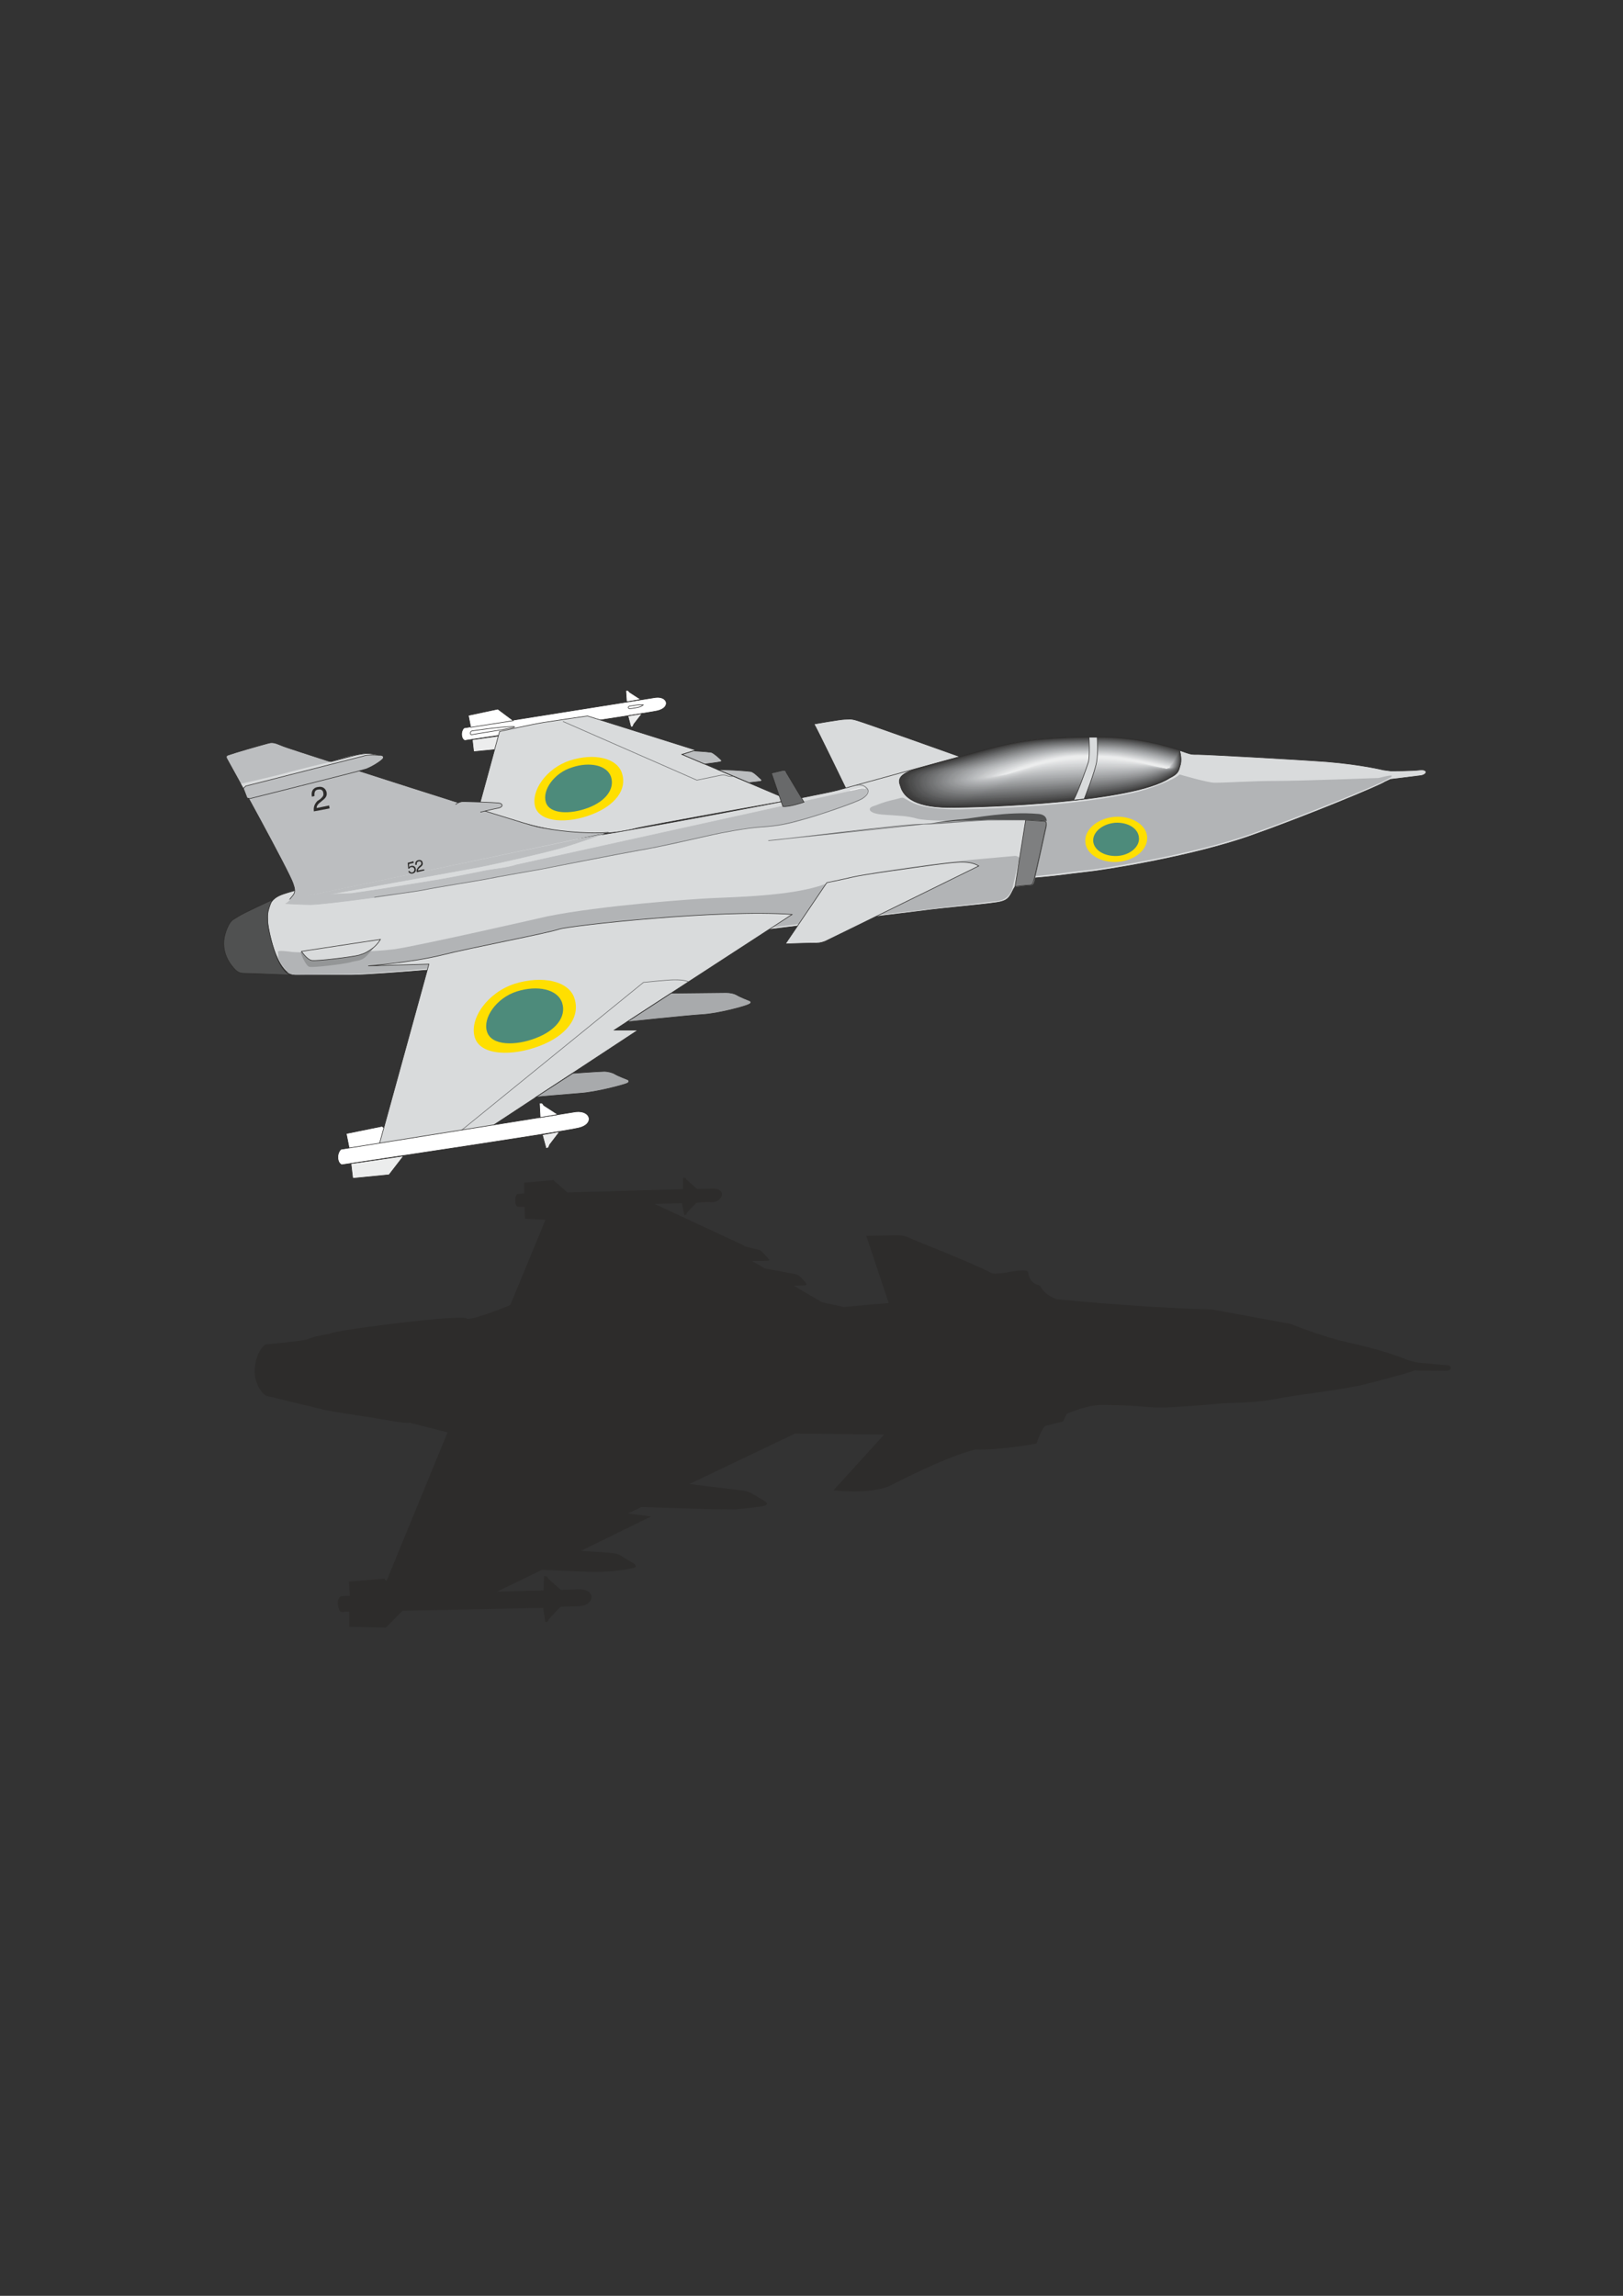 <?xml version="1.0" encoding="utf-8"?>
<!-- Created by UniConvertor 2.0rc4 (https://sk1project.net/) -->
<svg xmlns="http://www.w3.org/2000/svg" height="841.89pt" viewBox="0 0 595.276 841.89" width="595.276pt" version="1.1" xmlns:xlink="http://www.w3.org/1999/xlink" id="d7a0bf80-f60f-11ea-9125-dcc15c148e23">

<rect x="0" y="0" width="595.276" height="841.89" fill="#333333" stroke="none"/>

<g>
	<path style="fill:#2d2c2b;" d="M 128.078,596.553 L 128.078,590.937 C 128.078,590.937 126.71,591.153 125.27,591.153 123.974,591.153 122.822,585.393 125.63,585.249 128.294,585.177 128.294,585.177 128.294,585.177 L 128.006,579.993 140.966,578.913 141.758,579.777 164.15,525.273 150.11,521.673 C 148.238,522.177 142.478,520.665 130.022,518.865 117.566,516.993 116.27,516.345 116.27,516.345 L 98.126,511.953 C 96.614,511.953 92.654,507.201 93.518,501.009 94.31,494.817 97.406,493.017 97.406,493.017 97.406,493.017 111.806,491.721 113.102,491.001 115.19,489.921 120.95,489.129 120.95,489.129 120.878,487.977 170.342,481.713 171.134,483.513 171.638,484.737 187.046,478.833 187.19,478.473 191.87,467.097 200.078,447.297 200.078,447.297 L 192.518,446.937 192.446,442.545 C 192.446,442.545 191.582,442.545 190.07,442.545 188.558,442.545 188.702,437.793 189.998,437.793 191.366,437.793 192.302,437.577 192.302,437.577 L 192.23,433.689 202.958,432.753 208.142,437.289 250.478,436.065 250.55,431.961 251.414,431.889 251.774,432.537 255.734,436.065 C 255.734,436.065 254.87,436.065 260.99,435.849 267.11,435.633 264.878,441.033 261.134,440.817 257.462,440.673 255.374,441.105 255.374,441.105 L 252.062,444.561 251.774,445.353 250.982,445.641 250.118,441.249 240.038,441.465 273.158,456.873 272.654,456.945 277.982,458.241 C 278.63,458.241 278.99,458.601 279.494,459.033 279.926,459.465 281.654,461.337 282.014,461.769 282.302,462.129 282.23,462.201 281.654,462.345 281.15,462.417 275.822,462.417 275.822,462.417 L 280.502,465.153 C 280.502,465.153 290.582,466.953 291.23,467.169 292.022,467.313 292.67,467.385 293.318,468.033 294.038,468.609 295.478,470.265 295.694,470.697 295.91,471.057 295.694,471.273 295.334,471.345 295.046,471.345 291.158,471.489 291.158,471.489 L 301.454,477.537 309.446,479.265 325.934,477.825 317.726,453.201 327.302,452.985 C 331.046,452.841 331.838,453.201 333.998,454.137 335.15,454.785 354.518,462.201 363.806,466.881 365.966,467.961 376.838,464.289 377.126,466.665 377.774,471.273 381.302,471.129 381.518,471.561 383.462,475.377 387.782,476.457 387.782,476.457 422.054,479.769 443.942,480.201 444.59,480.201 444.59,480.201 471.878,485.241 473.174,485.457 474.47,485.817 484.478,490.137 495.998,492.657 507.446,495.177 514.718,498.057 516.086,498.633 517.382,499.137 519.182,499.497 520.406,499.713 521.558,499.785 529.334,500.577 530.918,500.649 532.574,500.865 532.574,502.665 530.486,502.665 528.47,502.665 520.91,502.593 520.046,502.593 519.182,502.665 519.758,502.233 518.102,502.809 516.518,503.457 509.39,505.401 500.606,507.633 491.894,509.793 476.27,511.305 467.846,513.033 459.35,514.617 450.782,514.401 448.262,514.617 445.886,514.833 437.534,515.625 429.326,516.057 421.262,516.561 419.462,515.265 404.558,515.193 398.798,515.049 391.31,518.433 391.31,518.433 391.31,518.433 390.158,520.593 389.942,521.241 389.942,521.313 383.246,522.897 383.606,522.825 382.166,523.257 380.15,529.377 380.15,529.377 380.15,529.377 366.686,531.897 357.686,531.537 345.806,534.561 326.654,544.785 325.934,545.073 318.158,548.097 305.702,546.513 305.702,546.513 L 324.278,526.065 291.59,525.705 252.854,544.209 272.294,546.585 C 272.294,546.585 274.382,546.801 276.038,547.809 277.766,548.889 280.07,550.257 280.718,550.617 281.222,550.905 281.798,551.697 280.574,552.129 279.422,552.561 270.926,553.425 269.702,553.497 268.406,553.497 262.286,553.425 260.918,553.425 259.406,553.425 235.286,552.633 235.286,552.633 L 230.318,555.009 238.814,556.089 213.11,568.689 C 213.11,568.689 223.118,569.337 224.63,569.553 225.998,569.769 226.43,569.625 227.726,570.489 229.022,571.353 231.974,573.009 232.622,573.441 233.126,573.873 233.63,574.737 232.406,574.953 231.11,575.241 227.294,576.105 222.038,576.321 216.638,576.537 218.15,576.321 216.638,576.393 215.126,576.393 198.782,575.673 198.782,575.673 L 182.294,583.665 199.358,583.233 199.574,577.905 200.654,578.121 201.158,578.985 205.694,583.017 C 205.694,583.017 205.262,583.089 212.03,582.801 218.942,582.585 218.078,588.777 212.534,588.993 206.99,589.209 205.55,589.209 205.55,589.209 L 201.374,593.673 200.87,594.609 200.006,594.825 199.214,589.641 147.662,590.649 141.542,596.841 128.078,596.553 Z" />
	<path style="stroke:#2d2c2b;stroke-width:0.216;stroke-miterlimit:10.433;fill:#ffffff;" d="M 128.078,421.089 L 126.998,415.689 140.102,413.025 147.23,418.065 128.078,421.089 Z" />
	<path style="stroke:#2d2c2b;stroke-width:0.216;stroke-miterlimit:10.433;fill:#eceded;" d="M 128.726,426.705 L 129.374,432.105 142.694,430.809 148.022,423.897 128.726,426.705 Z" />
	<path style="stroke:#2d2c2b;stroke-width:0.216;stroke-miterlimit:10.433;fill:#ffffff;" d="M 128.726,422.817 C 127.79,422.817 127.43,424.761 128.726,424.401 130.094,424.113 152.63,420.801 146.942,420.801 141.542,420.801 128.726,422.817 128.726,422.817 L 128.726,422.817 Z" />
	<path style="stroke:#2d2c2b;stroke-width:0.216;stroke-miterlimit:10.433;fill:#eceded;" d="M 198.926,416.121 L 200.294,421.161 201.158,420.873 201.59,419.793 205.262,414.969 198.926,416.121 Z" />
	<path style="stroke:#2d2c2b;stroke-width:0.216;stroke-miterlimit:10.433;fill:#ffffff;" d="M 199.574,411.729 C 198.71,411.945 198.926,412.881 199.646,412.881 200.51,412.881 203.75,412.233 204.326,412.161 204.758,411.945 205.838,411.297 205.838,411.297 205.838,411.297 204.758,411.081 204.11,411.081 203.462,411.081 199.574,411.729 199.574,411.729 L 199.574,411.729 Z" />
	<path style="stroke:#2d2c2b;stroke-width:0.216;stroke-miterlimit:10.433;fill:#ffffff;" d="M 170.198,266.937 L 240.398,255.777 C 245.006,255.201 246.086,259.521 241.118,260.673 236.15,261.753 170.486,271.545 170.486,271.545 169.118,271.041 168.83,268.305 170.198,266.937 L 170.198,266.937 Z" />
	<path style="stroke:#2d2c2b;stroke-width:0.216;stroke-miterlimit:10.433;fill:#ffffff;" d="M 172.646,266.721 L 171.782,262.329 182.582,260.025 188.27,264.273 172.646,266.721 Z" />
	<path style="stroke:#2d2c2b;stroke-width:0.216;stroke-miterlimit:10.433;fill:#eceded;" d="M 173.222,271.257 L 173.726,275.649 184.598,274.569 188.846,269.025 173.222,271.257 Z" />
	<path style="stroke:#2d2c2b;stroke-width:0.216;stroke-miterlimit:10.433;fill:#ffffff;" d="M 173.222,268.017 C 172.358,268.017 172.142,269.745 173.222,269.385 174.302,269.097 192.734,266.433 187.982,266.433 183.662,266.433 173.222,268.017 173.222,268.017 L 173.222,268.017 Z" />
	<path style="stroke:#2d2c2b;stroke-width:0.216;stroke-miterlimit:10.433;fill:#ffffff;" d="M 229.814,257.361 L 229.526,253.185 230.318,253.185 230.894,253.833 234.998,256.497 229.814,257.361 Z" />
	<path style="stroke:#2d2c2b;stroke-width:0.216;stroke-miterlimit:10.433;fill:#eceded;" d="M 230.318,262.545 L 231.398,266.649 232.118,266.433 232.478,265.569 235.502,261.681 230.318,262.545 Z" />
	<path style="stroke:#2d2c2b;stroke-width:0.216;stroke-miterlimit:10.433;fill:#ffffff;" d="M 230.894,258.945 C 230.174,259.161 230.39,259.881 230.966,259.881 231.614,259.881 234.35,259.377 234.638,259.233 235.07,259.161 235.934,258.513 235.934,258.513 235.934,258.513 235.07,258.441 234.566,258.441 233.99,258.441 230.894,258.945 230.894,258.945 L 230.894,258.945 Z" />
	<path style="stroke:#2d2c2b;stroke-width:0.216;stroke-miterlimit:10.433;fill:#d9dbdc;" d="M 310.382,289.401 C 310.382,289.401 299.654,267.225 298.574,265.497 298.574,265.497 308.366,263.769 309.95,263.769 311.678,263.769 311.966,263.481 314.342,264.201 316.718,264.849 352.574,277.665 352.574,277.665 L 310.382,289.401 Z" />
	<path style="stroke:#2d2c2b;stroke-width:0.216;stroke-miterlimit:10.433;fill:#d9dbdc;" d="M 175.454,296.673 L 183.23,268.233 C 183.23,268.233 195.398,265.569 199.358,264.921 203.462,264.273 215.486,262.545 215.486,262.545 L 255.23,275.073 250.118,276.657 289.574,293.433 C 289.574,293.433 236.798,302.793 232.838,303.873 226.574,305.601 213.974,306.825 200.438,303.873 186.758,301.065 175.454,296.673 175.454,296.673 L 175.454,296.673 Z" />
	<path style="stroke:#2d2c2b;stroke-width:0.216;stroke-miterlimit:10.433;fill:#d9dbdc;" d="M 105.47,327.345 C 101.366,328.641 96.11,330.009 98.774,342.177 101.51,354.273 105.47,357.585 108.134,357.585 110.87,357.585 124.334,357.585 129.014,357.585 133.766,357.585 150.542,356.289 158.03,355.641 165.446,354.921 272.294,342.177 282.446,340.809 292.526,339.513 327.374,335.409 337.526,334.113 347.534,332.745 364.454,331.449 367.118,330.657 369.782,330.009 370.43,328.713 371.726,326.049 373.166,323.385 375.182,322.305 375.182,322.305 388.358,321.297 391.022,320.649 397.718,319.929 404.486,319.281 436.742,314.241 458.63,306.537 478.646,299.481 506.294,288.033 508.022,286.737 L 510.038,285.801 C 510.038,285.801 518.75,284.721 521.126,284.433 523.502,284.073 523.862,282.057 520.838,282.345 517.814,282.705 511.694,282.705 510.038,282.705 L 507.374,282.345 C 507.374,282.345 499.598,280.401 486.782,279.321 473.966,278.385 442.142,276.657 439.478,276.657 436.742,276.657 437.102,276.657 435.014,276.009 432.998,275.361 420.974,270.321 401.03,270.321 381.23,270.321 373.166,271.905 365.102,273.993 357.038,276.009 313.766,288.033 307.286,289.761 300.95,291.489 235.358,303.873 217.862,306.537 200.366,309.129 131.75,319.281 105.47,327.345 L 105.47,327.345 Z" />
	<g>
		<path style="fill:#bcbec0;" d="M 106.19,329.937 C 107.486,327.921 108.926,327.921 107.486,323.961 106.19,319.857 85.094,281.553 83.15,278.097 83.15,278.097 82.718,277.233 83.51,276.945 86.318,275.937 94.67,273.561 98.126,272.625 100.718,271.833 101.51,272.913 105.47,274.209 109.574,275.649 190.934,301.857 196.91,303.153 203.102,304.593 214.478,305.889 223.19,305.241 L 106.19,329.937 Z" />
		<path style="stroke:#2d2c2b;stroke-width:0.216;stroke-miterlimit:10.433;fill:none;" d="M 106.19,329.937 C 107.486,327.921 108.926,327.921 107.486,323.961 106.19,319.857 85.094,281.553 83.15,278.097 83.15,278.097 82.718,277.233 83.51,276.945 86.318,275.937 94.67,273.561 98.126,272.625 100.718,271.833 101.51,272.913 105.47,274.209 109.574,275.649 190.934,301.857 196.91,303.153 203.102,304.593 214.478,305.889 223.19,305.241" />
	</g>
	<path style="stroke:#2d2c2b;stroke-width:0.216;stroke-miterlimit:10.433;fill:#505151;" d="M 99.782,330.009 L 99.782,330.009 C 97.838,334.761 98.198,335.409 98.198,337.785 98.198,340.161 101.51,357.225 107.198,357.585 107.198,357.585 91.358,356.937 89.774,356.937 88.046,356.937 87.398,356.577 86.318,355.641 85.382,354.561 79.622,349.089 83.294,340.449 84.734,337.137 85.382,337.425 87.398,336.057 89.342,334.761 99.782,330.009 99.782,330.009 L 99.782,330.009 Z" />
	<path style="fill:#393838;" d="M 335.942,281.985 C 327.878,284.361 330.038,287.241 330.326,288.465 331.118,291.129 333.998,296.097 348.182,296.097 362.294,296.097 415.502,294.153 428.966,285.297 432.278,283.713 432.278,282.633 432.926,280.401 433.574,278.025 432.566,275.001 432.566,275.001 428.966,273.921 417.446,270.033 401.462,270.249 385.55,270.393 375.47,271.113 362.006,274.785 348.542,278.457 335.942,281.985 335.942,281.985 L 335.942,281.985 Z" />
	<g>
		<path style="fill:#3b3a3a;" d="M 401.534,270.249 C 417.518,270.105 428.966,273.993 432.638,275.001 432.638,275.001 433.646,277.953 432.998,280.329 432.35,282.633 432.206,283.713 428.894,285.297 415.43,293.937 362.726,295.953 348.614,295.953 334.502,295.953 331.622,291.129 330.83,288.321 330.542,287.169 328.382,284.361 336.302,281.985 336.302,281.985 348.902,278.529 362.294,274.785 375.614,271.113 385.766,270.465 401.534,270.249 L 401.534,270.249 Z" />
		<path style="fill:#3e3d3d;" d="M 401.678,270.321 C 417.518,270.249 428.894,274.137 432.566,275.073 432.566,275.073 433.502,277.953 432.854,280.329 432.206,282.633 432.134,283.569 428.75,285.225 415.43,293.793 363.014,295.737 348.83,295.881 334.934,295.881 331.91,290.985 331.19,288.321 330.83,287.169 328.814,284.361 336.734,281.985 336.734,281.985 349.262,278.529 362.51,274.857 375.83,271.185 385.838,270.537 401.678,270.321 L 401.678,270.321 Z" />
		<path style="fill:#3e3d3d;" d="M 401.678,270.465 C 417.518,270.249 428.894,274.137 432.566,275.073 432.566,275.073 433.502,277.953 432.854,280.329 432.206,282.633 431.99,283.569 428.678,285.225 415.43,293.577 363.374,295.521 349.118,295.665 335.222,295.737 332.342,290.913 331.622,288.177 331.262,287.169 329.246,284.217 337.094,281.985 337.094,281.985 349.478,278.529 362.798,274.857 376.046,271.185 385.91,270.537 401.678,270.465 L 401.678,270.465 Z" />
		<path style="fill:#3f3f3f;" d="M 401.75,270.465 C 417.374,270.321 428.894,274.209 432.566,275.217 432.566,275.217 433.502,278.097 432.782,280.329 432.134,282.633 431.918,283.569 428.534,285.081 415.358,293.505 363.662,295.305 349.478,295.521 335.654,295.665 332.702,290.913 331.91,288.177 331.622,287.025 329.75,284.217 337.526,281.985 337.526,281.985 349.766,278.529 363.014,274.857 376.118,271.329 386.054,270.681 401.75,270.465 L 401.75,270.465 Z" />
		<path style="fill:#424242;" d="M 401.75,270.537 C 417.374,270.465 428.894,274.209 432.422,275.289 432.422,275.289 433.43,278.097 432.782,280.329 432.134,282.633 431.774,283.497 428.462,285.081 415.358,293.289 363.878,295.089 349.766,295.305 336.014,295.449 332.99,290.769 332.342,288.177 332.054,287.025 330.182,284.217 337.814,281.985 337.814,281.985 350.126,278.529 363.23,275.001 376.334,271.329 386.126,270.681 401.75,270.537 L 401.75,270.537 Z" />
		<path style="fill:#444444;" d="M 401.894,270.681 C 417.374,270.537 428.894,274.353 432.422,275.289 432.422,275.289 433.43,278.097 432.638,280.329 432.134,282.633 431.702,283.497 428.318,285.009 415.358,293.145 364.238,294.873 350.126,295.233 336.446,295.305 333.422,290.697 332.702,288.105 332.486,287.025 330.614,284.217 338.246,281.985 338.246,281.985 350.414,278.529 363.446,275.001 376.55,271.401 386.342,270.753 401.894,270.681 L 401.894,270.681 Z" />
		<path style="fill:#474747;" d="M 401.894,270.681 C 417.302,270.537 428.894,274.425 432.422,275.433 432.422,275.433 433.286,278.097 432.638,280.473 431.99,282.633 431.558,283.497 428.246,285.009 415.214,292.929 364.526,294.801 350.414,295.089 336.734,295.233 333.71,290.697 333.134,288.105 332.774,286.953 331.046,284.145 338.678,281.985 338.678,281.985 350.774,278.529 363.806,275.001 376.694,271.401 386.486,270.897 401.894,270.681 L 401.894,270.681 Z" />
		<path style="fill:#4a4a4a;" d="M 401.966,270.753 C 417.302,270.681 428.75,274.425 432.35,275.505 432.35,275.505 433.286,278.169 432.566,280.473 431.99,282.633 431.486,283.353 428.246,284.865 415.214,292.857 364.886,294.585 350.774,294.873 337.166,295.089 334.142,290.553 333.422,287.961 333.206,286.953 331.622,284.145 339.038,281.985 339.038,281.985 351.062,278.529 364.022,275.073 376.91,271.545 386.558,270.897 401.966,270.753 L 401.966,270.753 Z" />
		<path style="fill:#4c4c4c;" d="M 401.966,270.897 C 417.302,270.753 428.75,274.569 432.35,275.505 432.35,275.505 433.214,278.169 432.566,280.473 431.918,282.633 431.342,283.353 428.102,284.865 415.214,292.641 365.174,294.369 350.99,294.801 337.526,294.873 334.502,290.553 333.854,287.961 333.494,286.953 332.054,284.145 339.47,281.985 339.47,281.985 351.422,278.529 364.238,275.073 377.126,271.545 386.702,270.969 401.966,270.897 L 401.966,270.897 Z" />
		<path style="fill:#4c4c4c;" d="M 401.966,270.897 C 417.302,270.753 428.75,274.641 432.35,275.649 432.35,275.649 433.214,278.169 432.566,280.473 431.918,282.633 431.27,283.353 428.03,284.793 415.142,292.497 365.462,294.153 351.278,294.585 337.958,294.801 334.79,290.481 334.142,287.961 333.926,286.809 332.486,284.145 339.758,281.985 339.758,281.985 351.638,278.601 364.454,275.073 377.198,271.617 386.774,270.969 401.966,270.897 L 401.966,270.897 Z" />
		<path style="fill:#4e4f4f;" d="M 402.11,270.969 C 417.158,270.897 428.75,274.641 432.206,275.649 432.206,275.649 433.07,278.169 432.422,280.473 431.918,282.633 431.126,283.281 427.958,284.793 415.142,292.425 365.822,293.937 351.638,294.441 338.246,294.657 335.222,290.337 334.574,287.889 334.358,286.809 332.918,284.145 340.19,281.985 340.19,281.985 351.926,278.601 364.742,275.217 377.414,271.761 386.99,271.113 402.11,270.969 L 402.11,270.969 Z" />
		<path style="fill:#505151;" d="M 402.11,271.113 C 417.158,270.969 428.75,274.785 432.206,275.721 432.206,275.721 433.07,278.313 432.422,280.473 431.774,282.633 431.054,283.281 427.814,284.649 415.142,292.209 366.11,293.793 351.926,294.225 338.678,294.585 335.582,290.337 334.934,287.889 334.718,286.809 333.422,284.001 340.55,281.985 340.55,281.985 352.286,278.601 364.958,275.217 377.63,271.761 387.134,271.185 402.11,271.113 L 402.11,271.113 Z" />
		<path style="fill:#535354;" d="M 402.182,271.113 C 417.158,271.113 428.75,274.857 432.206,275.865 432.206,275.865 432.998,278.313 432.35,280.473 431.774,282.489 430.91,283.281 427.742,284.649 414.998,292.065 366.47,293.577 352.286,294.153 339.038,294.441 336.014,290.265 335.366,287.745 335.15,286.737 333.854,284.001 340.982,281.985 340.982,281.985 352.574,278.601 365.174,275.217 377.774,271.833 387.206,271.185 402.182,271.113 L 402.182,271.113 Z" />
		<path style="fill:#555556;" d="M 402.182,271.185 C 417.086,271.113 428.678,274.857 432.134,275.865 432.134,275.865 432.998,278.313 432.35,280.545 431.702,282.489 430.838,283.137 427.598,284.577 414.998,291.849 366.758,293.361 352.574,294.009 339.47,294.225 336.302,290.121 335.654,287.745 335.438,286.737 334.286,284.001 341.27,281.985 341.27,281.985 352.934,278.601 365.39,275.289 377.99,271.833 387.35,271.329 402.182,271.185 L 402.182,271.185 Z" />
		<path style="fill:#585859;" d="M 402.326,271.329 C 417.086,271.185 428.678,275.001 432.134,275.937 432.134,275.937 432.854,278.313 432.206,280.545 431.702,282.489 430.694,283.137 427.526,284.577 414.998,291.777 367.118,293.145 352.79,293.793 339.758,294.153 336.662,290.121 336.086,287.745 335.87,286.737 334.718,284.001 341.702,281.985 341.702,281.985 353.222,278.601 365.678,275.289 378.062,271.977 387.422,271.329 402.326,271.329 L 402.326,271.329 Z" />
		<path style="fill:#585859;" d="M 402.326,271.329 C 417.086,271.329 428.678,275.073 432.134,275.937 432.134,275.937 432.854,278.385 432.206,280.545 431.702,282.489 430.622,283.137 427.382,284.433 414.926,291.561 367.334,292.929 353.15,293.721 340.19,294.009 337.094,290.049 336.446,287.673 336.23,286.593 335.222,283.929 342.134,281.985 342.134,281.985 353.582,278.601 365.894,275.289 378.278,271.977 387.566,271.401 402.326,271.329 L 402.326,271.329 Z" />
		<path style="fill:#595a5b;" d="M 402.398,271.401 C 416.942,271.329 428.678,275.073 431.99,276.081 431.99,276.081 432.782,278.385 432.134,280.545 431.558,282.489 430.478,283.137 427.31,284.433 414.926,291.417 367.622,292.713 353.438,293.505 340.55,293.937 337.382,290.049 336.878,287.673 336.662,286.593 335.654,283.929 342.494,281.985 342.494,281.985 353.798,278.601 366.11,275.433 378.494,272.049 387.782,271.545 402.398,271.401 L 402.398,271.401 Z" />
		<path style="fill:#5c5d5d;" d="M 402.398,271.545 C 416.942,271.401 428.678,275.217 431.99,276.153 431.99,276.153 432.782,278.385 432.134,280.545 431.558,282.489 430.406,283.065 427.31,284.361 414.926,291.201 367.982,292.641 353.798,293.361 340.982,293.721 337.742,289.905 337.166,287.601 337.094,286.593 336.086,283.929 342.926,281.985 342.926,281.985 354.086,278.601 366.326,275.433 378.638,272.049 387.854,271.545 402.398,271.545 L 402.398,271.545 Z" />
		<path style="fill:#5f6060;" d="M 402.398,271.545 C 416.942,271.545 428.678,275.289 431.99,276.153 431.99,276.153 432.638,278.385 431.99,280.545 431.486,282.489 430.262,283.065 427.166,284.361 414.782,291.129 368.27,292.425 354.086,293.289 341.414,293.577 338.174,289.833 337.598,287.601 337.382,286.521 336.518,283.929 343.214,281.985 343.214,281.985 354.374,278.745 366.686,275.433 378.854,272.193 387.998,271.617 402.398,271.545 L 402.398,271.545 Z" />
		<path style="fill:#616162;" d="M 402.542,271.617 C 416.942,271.617 428.534,275.289 431.918,276.297 431.918,276.297 432.638,278.529 431.99,280.545 431.486,282.489 430.19,283.065 427.094,284.217 414.782,290.913 368.63,292.209 354.374,293.073 341.702,293.505 338.462,289.833 337.958,287.601 337.814,286.521 337.094,283.785 343.646,281.985 343.646,281.985 354.734,278.745 366.902,275.505 379.07,272.193 388.07,271.617 402.542,271.617 L 402.542,271.617 Z" />
		<path style="fill:#636465;" d="M 402.542,271.761 C 416.87,271.617 428.534,275.433 431.918,276.369 431.918,276.369 432.566,278.529 431.918,280.689 431.342,282.489 430.046,282.921 426.95,284.217 414.782,290.769 368.918,291.993 354.734,292.929 342.134,293.361 338.894,289.689 338.39,287.457 338.174,286.521 337.526,283.785 343.934,281.985 343.934,281.985 355.022,278.745 367.118,275.505 379.142,272.265 388.214,271.761 402.542,271.761 L 402.542,271.761 Z" />
		<path style="fill:#656667;" d="M 402.614,271.761 C 416.87,271.761 428.534,275.505 431.918,276.369 431.918,276.369 432.566,278.529 431.918,280.689 431.342,282.489 429.83,282.921 426.878,284.145 414.71,290.553 369.278,291.777 354.95,292.713 342.494,293.145 339.254,289.617 338.678,287.457 338.606,286.377 337.958,283.785 344.366,281.985 344.366,281.985 355.382,278.745 367.334,275.505 379.358,272.265 388.43,271.833 402.614,271.761 L 402.614,271.761 Z" />
		<path style="fill:#656667;" d="M 402.614,271.833 C 416.87,271.833 428.534,275.505 431.774,276.513 431.774,276.513 432.422,278.529 431.918,280.689 431.342,282.489 429.758,282.921 426.734,284.145 414.71,290.481 369.566,291.561 355.238,292.641 342.926,293.073 339.542,289.617 339.11,287.385 339.038,286.377 338.462,283.785 344.726,281.985 344.726,281.985 355.67,278.745 367.622,275.649 379.574,272.409 388.502,271.833 402.614,271.833 L 402.614,271.833 Z" />
		<path style="fill:#68696a;" d="M 402.758,271.977 C 416.726,271.977 428.534,275.649 431.774,276.513 431.774,276.513 432.422,278.601 431.774,280.689 431.27,282.489 429.614,282.849 426.662,284.001 414.71,290.265 369.926,291.417 355.598,292.425 343.214,292.929 339.974,289.473 339.47,287.385 339.326,286.377 338.894,283.785 345.158,281.985 345.158,281.985 356.03,278.745 367.838,275.649 379.718,272.481 388.646,271.977 402.758,271.977 L 402.758,271.977 Z" />
		<path style="fill:#6a6b6c;" d="M 402.758,271.977 C 416.726,271.977 428.534,275.721 431.774,276.585 431.774,276.585 432.35,278.601 431.774,280.689 431.27,282.489 429.542,282.849 426.518,284.001 414.566,290.121 370.214,291.201 355.886,292.281 343.646,292.857 340.334,289.473 339.902,287.385 339.758,286.305 339.326,283.713 345.59,281.841 345.59,281.841 356.246,278.745 368.054,275.649 379.934,272.481 388.718,271.977 402.758,271.977 L 402.758,271.977 Z" />
		<path style="fill:#6c6d6e;" d="M 402.83,272.049 C 416.726,272.049 428.462,275.721 431.702,276.729 431.702,276.729 432.35,278.601 431.702,280.689 431.126,282.417 429.398,282.849 426.446,283.929 414.566,289.905 370.574,290.985 356.246,292.209 343.934,292.713 340.766,289.401 340.19,287.241 340.118,286.305 339.758,283.713 345.878,281.841 345.878,281.841 356.534,278.745 368.27,275.649 380.15,272.625 388.862,272.049 402.83,272.049 L 402.83,272.049 Z" />
		<path style="fill:#6e6f70;" d="M 402.83,272.193 C 416.726,272.193 428.462,275.865 431.702,276.729 431.702,276.729 432.206,278.601 431.702,280.689 431.126,282.417 429.326,282.705 426.302,283.929 414.566,289.833 370.79,290.769 356.534,291.993 344.366,292.497 341.054,289.257 340.622,287.241 340.55,286.305 340.334,283.713 346.31,281.841 346.31,281.841 356.894,278.745 368.63,275.721 380.222,272.625 388.934,272.193 402.83,272.193 L 402.83,272.193 Z" />
		<path style="fill:#717273;" d="M 402.83,272.193 C 416.654,272.193 428.462,275.937 431.702,276.801 431.702,276.801 432.206,278.745 431.558,280.689 431.126,282.417 429.182,282.705 426.302,283.785 414.494,289.689 371.078,290.553 356.894,291.849 344.726,292.425 341.414,289.257 340.982,287.169 340.982,286.161 340.766,283.713 346.67,281.841 346.67,281.841 357.182,278.817 368.846,275.721 380.438,272.697 389.15,272.193 402.83,272.193 L 402.83,272.193 Z" />
		<path style="fill:#717273;" d="M 402.974,272.265 C 416.654,272.265 428.462,275.937 431.558,276.945 431.558,276.945 432.134,278.745 431.558,280.761 431.054,282.417 429.11,282.705 426.23,283.785 414.494,289.473 371.438,290.337 357.11,291.633 345.158,292.281 341.846,289.185 341.414,287.169 341.27,286.161 341.198,283.569 347.102,281.841 347.102,281.841 357.542,278.817 369.062,275.721 380.654,272.697 389.294,272.265 402.974,272.265 L 402.974,272.265 Z" />
		<path style="fill:#727475;" d="M 402.974,272.409 C 416.654,272.409 428.462,276.081 431.558,276.945 431.558,276.945 432.134,278.745 431.486,280.761 431.054,282.417 428.966,282.705 426.086,283.713 414.35,289.401 371.726,290.265 357.398,291.561 345.446,292.209 342.134,289.041 341.702,287.025 341.702,286.161 341.63,283.569 347.39,281.841 347.39,281.841 357.83,278.817 369.278,275.865 380.798,272.841 389.366,272.265 402.974,272.409 L 402.974,272.409 Z" />
		<path style="fill:#757677;" d="M 403.046,272.409 C 416.51,272.481 428.462,276.081 431.558,277.017 431.558,277.017 431.99,278.745 431.486,280.761 430.91,282.417 428.894,282.633 426.014,283.713 414.35,289.185 372.086,290.049 357.758,291.417 345.878,291.993 342.566,289.041 342.134,287.025 342.062,286.089 342.134,283.569 347.822,281.841 347.822,281.841 358.19,278.817 369.566,275.865 381.014,272.841 389.51,272.409 403.046,272.409 L 403.046,272.409 Z" />
		<path style="fill:#77797a;" d="M 403.046,272.481 C 416.51,272.481 428.318,276.153 431.486,277.017 431.486,277.017 431.99,278.817 431.342,280.761 430.91,282.417 428.75,282.633 425.87,283.569 414.35,289.041 372.374,289.833 358.046,291.201 346.238,291.849 342.926,288.969 342.494,287.025 342.494,286.089 342.566,283.569 348.182,281.841 348.182,281.841 358.406,278.817 369.782,275.865 381.086,272.913 389.582,272.481 403.046,272.481 L 403.046,272.481 Z" />
		<path style="fill:#797b7c;" d="M 403.19,272.625 C 416.51,272.625 428.318,276.297 431.486,277.161 431.486,277.161 431.918,278.817 431.342,280.761 430.91,282.417 428.678,282.633 425.798,283.569 414.278,288.825 372.734,289.617 358.406,291.129 346.67,291.777 343.214,288.969 342.926,286.953 342.926,286.089 342.998,283.497 348.614,281.841 348.614,281.841 358.694,278.817 369.998,275.937 381.302,272.913 389.798,272.481 403.19,272.625 L 403.19,272.625 Z" />
		<path style="fill:#7c7d7f;" d="M 403.19,272.625 C 416.51,272.697 428.318,276.297 431.486,277.233 431.486,277.233 431.918,278.817 431.27,280.761 430.838,282.417 428.534,282.489 425.654,283.497 414.278,288.753 373.022,289.401 358.694,290.913 346.958,291.633 343.646,288.825 343.358,286.953 343.214,285.945 343.43,283.497 349.046,281.841 349.046,281.841 359.054,278.817 370.214,275.937 381.518,273.057 389.942,272.625 403.19,272.625 L 403.19,272.625 Z" />
		<path style="fill:#7e7f80;" d="M 403.262,272.697 C 416.438,272.697 428.318,276.369 431.342,277.233 431.342,277.233 431.774,278.817 431.27,280.761 430.838,282.417 428.462,282.489 425.582,283.497 414.278,288.537 373.382,289.257 359.054,290.769 347.39,291.561 343.934,288.753 343.646,286.809 343.646,285.945 343.934,283.497 349.334,281.841 349.334,281.841 359.342,278.817 370.574,275.937 381.662,273.057 390.014,272.625 403.262,272.697 L 403.262,272.697 Z" />
		<path style="fill:#7e7f80;" d="M 403.262,272.841 C 416.438,272.841 428.318,276.513 431.342,277.305 431.342,277.305 431.774,278.961 431.126,280.905 430.694,282.417 428.318,282.489 425.438,283.353 414.134,288.393 373.67,289.041 359.27,290.697 347.822,291.345 344.366,288.753 344.078,286.809 343.934,285.945 344.366,283.497 349.766,281.841 349.766,281.841 359.702,278.817 370.79,276.081 381.878,273.129 390.158,272.697 403.262,272.841 L 403.262,272.841 Z" />
		<path style="fill:#808283;" d="M 403.262,272.841 C 416.438,272.913 428.318,276.513 431.342,277.305 431.342,277.305 431.702,278.961 431.126,280.905 430.694,282.417 428.246,282.417 425.366,283.353 414.134,288.177 374.03,288.825 359.558,290.481 348.182,291.201 344.726,288.609 344.366,286.809 344.366,285.873 344.798,283.353 350.126,281.841 350.126,281.841 359.99,278.961 371.006,276.081 382.094,273.273 390.23,272.841 403.262,272.841 L 403.262,272.841 Z" />
		<path style="fill:#828385;" d="M 403.406,272.913 C 416.294,273.057 428.246,276.585 431.27,277.449 431.27,277.449 431.702,278.961 431.126,280.905 430.694,282.417 428.102,282.417 425.366,283.281 414.134,288.105 374.246,288.609 359.918,290.337 348.614,291.129 345.014,288.537 344.798,286.737 344.798,285.873 345.23,283.353 350.558,281.841 350.558,281.841 360.35,278.961 371.222,276.081 382.166,273.273 390.374,272.841 403.406,272.913 L 403.406,272.913 Z" />
		<path style="fill:#858688;" d="M 403.406,273.057 C 416.294,273.057 428.246,276.729 431.27,277.521 431.27,277.521 431.558,278.961 431.054,280.905 430.622,282.273 428.03,282.417 425.222,283.281 414.062,287.889 374.534,288.393 360.206,290.121 348.902,290.985 345.446,288.537 345.158,286.737 345.158,285.873 345.806,283.353 350.846,281.841 350.846,281.841 360.566,278.961 371.51,276.153 382.382,273.345 390.59,272.913 403.406,273.057 L 403.406,273.057 Z" />
		<path style="fill:#868889;" d="M 403.478,273.057 C 416.294,273.129 428.246,276.729 431.126,277.521 431.126,277.521 431.558,279.033 431.054,280.905 430.622,282.273 427.958,282.273 425.15,283.137 414.062,287.745 374.894,288.177 360.566,290.049 349.334,290.769 345.806,288.393 345.59,286.593 345.59,285.729 346.238,283.353 351.278,281.841 351.278,281.841 360.854,278.961 371.726,276.153 382.598,273.345 390.662,272.913 403.478,273.057 L 403.478,273.057 Z" />
		<path style="fill:#898a8c;" d="M 403.478,273.129 C 416.294,273.273 428.246,276.801 431.126,277.665 431.126,277.665 431.486,279.033 430.91,280.905 430.478,282.273 427.814,282.273 425.006,283.137 414.062,287.601 375.182,288.105 360.854,289.833 349.694,290.697 346.238,288.393 345.878,286.593 345.878,285.729 346.67,283.353 351.638,281.841 351.638,281.841 361.214,278.961 371.942,276.153 382.742,273.489 390.806,273.057 403.478,273.129 L 403.478,273.129 Z" />
		<path style="fill:#898a8c;" d="M 403.622,273.273 C 416.222,273.273 428.246,276.945 431.126,277.737 431.126,277.737 431.486,279.033 430.91,280.905 430.478,282.273 427.742,282.273 424.934,283.065 413.918,287.457 375.47,287.889 361.07,289.689 350.126,290.553 346.526,288.321 346.31,286.593 346.31,285.729 347.102,283.281 352.07,281.841 352.07,281.841 361.502,278.961 372.158,276.297 382.958,273.489 390.878,273.129 403.622,273.273 L 403.622,273.273 Z" />
		<path style="fill:#8b8d8f;" d="M 403.622,273.273 C 416.222,273.345 428.246,276.945 431.054,277.737 431.054,277.737 431.342,279.033 430.838,280.977 430.478,282.273 427.598,282.273 424.79,283.065 413.918,287.241 375.83,287.673 361.43,289.617 350.414,290.481 346.886,288.177 346.67,286.521 346.742,285.657 347.606,283.281 352.502,281.841 352.502,281.841 361.862,278.961 372.518,276.297 383.174,273.561 391.022,273.129 403.622,273.273 L 403.622,273.273 Z" />
		<path style="fill:#8d8f90;" d="M 403.694,273.345 C 416.222,273.489 428.102,277.017 431.054,277.881 431.054,277.881 431.342,279.177 430.838,280.977 430.406,282.273 427.526,282.201 424.718,282.921 413.918,287.169 376.118,287.457 361.718,289.401 350.846,290.265 347.318,288.177 347.102,286.521 347.102,285.657 348.038,283.281 352.79,281.841 352.79,281.841 362.15,278.961 372.734,276.297 383.246,273.561 391.238,273.273 403.694,273.345 L 403.694,273.345 Z" />
		<path style="fill:#909193;" d="M 403.694,273.489 C 416.078,273.561 428.102,277.161 431.054,277.881 431.054,277.881 431.27,279.177 430.694,280.977 430.406,282.273 427.382,282.201 424.574,282.921 413.846,287.025 376.478,287.241 362.078,289.257 351.206,290.121 347.606,288.105 347.39,286.377 347.534,285.657 348.47,283.281 353.222,281.841 353.222,281.841 362.51,278.961 372.95,276.369 383.462,273.705 391.31,273.273 403.694,273.489 L 403.694,273.489 Z" />
		<path style="fill:#919395;" d="M 403.694,273.489 C 416.078,273.561 428.102,277.161 430.91,277.953 430.91,277.953 431.27,279.177 430.694,280.977 430.262,282.273 427.31,282.201 424.502,282.849 413.846,286.809 376.766,287.025 362.366,289.041 351.638,290.049 348.038,287.961 347.822,286.377 347.822,285.513 348.902,283.137 353.582,281.841 353.582,281.841 362.726,279.033 373.166,276.369 383.606,273.705 391.454,273.345 403.694,273.489 L 403.694,273.489 Z" />
		<path style="fill:#949697;" d="M 403.838,273.561 C 416.078,273.705 428.102,277.233 430.91,278.097 430.91,278.097 431.126,279.177 430.622,280.977 430.262,282.273 427.166,282.057 424.358,282.849 413.846,286.737 377.126,286.953 362.726,288.969 351.926,289.905 348.398,287.961 348.182,286.377 348.254,285.513 349.478,283.137 354.014,281.841 354.014,281.841 363.014,279.033 373.454,276.369 383.822,273.777 391.526,273.489 403.838,273.561 L 403.838,273.561 Z" />
		<path style="fill:#949697;" d="M 403.838,273.705 C 416.006,273.777 428.102,277.305 430.91,278.097 430.91,278.097 431.126,279.249 430.622,280.977 430.262,282.273 427.094,282.057 424.358,282.705 413.702,286.521 377.414,286.737 363.014,288.825 352.358,289.833 348.686,287.889 348.614,286.305 348.686,285.513 349.91,283.137 354.302,281.841 354.302,281.841 363.374,279.033 373.67,276.513 384.038,273.921 391.67,273.489 403.838,273.705 L 403.838,273.705 Z" />
		<path style="fill:#959799;" d="M 403.91,273.705 C 416.006,273.777 428.102,277.305 430.838,278.169 430.838,278.169 431.126,279.249 430.478,280.977 430.19,282.273 426.95,282.057 424.286,282.705 413.702,286.377 377.63,286.521 363.23,288.609 352.718,289.617 349.118,287.889 348.902,286.305 349.046,285.441 350.342,283.137 354.734,281.841 354.734,281.841 363.662,279.033 373.886,276.513 384.11,273.921 391.742,273.561 403.91,273.705 L 403.91,273.705 Z" />
		<path style="fill:#989a9b;" d="M 403.91,273.777 C 416.006,273.921 428.03,277.449 430.838,278.313 430.838,278.313 431.054,279.249 430.478,281.121 430.19,282.273 426.878,281.985 424.142,282.633 413.702,286.161 377.99,286.305 363.59,288.537 353.15,289.473 349.478,287.745 349.334,286.161 349.478,285.441 350.774,283.065 355.022,281.841 355.022,281.841 364.022,279.033 374.102,276.513 384.326,273.993 391.958,273.561 403.91,273.777 L 403.91,273.777 Z" />
		<path style="fill:#9a9b9d;" d="M 404.054,273.777 C 416.006,273.993 428.03,277.521 430.838,278.313 430.838,278.313 431.054,279.249 430.406,281.121 430.046,282.273 426.734,281.985 424.07,282.633 413.63,286.089 378.278,286.089 363.878,288.321 353.438,289.401 349.766,287.673 349.694,286.161 349.766,285.441 351.278,283.065 355.454,281.841 355.454,281.841 364.31,279.033 374.462,276.585 384.542,273.993 392.102,273.705 404.054,273.777 L 404.054,273.777 Z" />
		<path style="fill:#9c9e9f;" d="M 404.054,273.921 C 415.862,274.137 428.03,277.521 430.694,278.385 430.694,278.385 430.91,279.393 430.406,281.121 430.046,282.201 426.662,281.985 423.926,282.489 413.63,285.873 378.638,285.945 364.238,288.177 353.87,289.257 350.198,287.673 350.126,286.161 350.198,285.297 351.71,283.065 355.886,281.841 355.886,281.841 364.67,279.033 374.678,276.585 384.686,274.137 392.174,273.777 404.054,273.921 L 404.054,273.921 Z" />
		<path style="fill:#9e9fa1;" d="M 404.126,273.993 C 415.862,274.137 428.03,277.665 430.694,278.385 430.694,278.385 430.91,279.393 430.406,281.121 430.046,282.201 426.518,281.841 423.854,282.489 413.63,285.729 378.926,285.729 364.526,287.961 354.302,289.041 350.558,287.601 350.414,286.089 350.63,285.297 352.142,283.065 356.246,281.841 356.246,281.841 364.886,279.033 374.894,276.585 384.902,274.137 392.318,273.777 404.126,273.993 L 404.126,273.993 Z" />
		<path style="fill:#a0a2a4;" d="M 404.126,273.993 C 415.862,274.209 428.03,277.737 430.694,278.529 430.694,278.529 430.838,279.393 430.262,281.121 429.974,282.201 426.446,281.841 423.71,282.417 413.486,285.513 379.286,285.513 364.886,287.889 354.59,288.969 350.99,287.457 350.846,286.089 350.99,285.297 352.574,283.065 356.678,281.841 356.678,281.841 365.174,279.033 375.11,276.729 385.118,274.209 392.39,273.921 404.126,273.993 L 404.126,273.993 Z" />
		<path style="fill:#a0a2a4;" d="M 404.126,274.137 C 415.79,274.353 428.03,277.737 430.622,278.601 430.622,278.601 430.838,279.393 430.262,281.121 429.974,282.201 426.302,281.841 423.638,282.417 413.486,285.441 379.574,285.297 365.174,287.745 355.022,288.825 351.278,287.457 351.206,285.945 351.422,285.225 353.15,282.921 356.966,281.841 356.966,281.841 365.462,279.177 375.398,276.729 385.19,274.209 392.606,273.921 404.126,274.137 L 404.126,274.137 Z" />
		<path style="fill:#a2a4a6;" d="M 404.27,274.209 C 415.79,274.425 427.958,277.881 430.622,278.601 430.622,278.601 430.694,279.465 430.19,281.121 429.83,282.201 426.23,281.769 423.494,282.273 413.486,285.225 379.934,285.081 365.39,287.601 355.382,288.753 351.638,287.385 351.638,285.945 351.71,285.225 353.582,282.921 357.398,281.841 357.398,281.841 365.822,279.177 375.614,276.729 385.406,274.353 392.75,273.993 404.27,274.209 L 404.27,274.209 Z" />
		<path style="fill:#a4a6a8;" d="M 404.27,274.209 C 415.79,274.425 427.958,277.881 430.622,278.745 430.622,278.745 430.694,279.465 430.19,281.193 429.83,282.201 426.086,281.769 423.422,282.273 413.414,285.081 380.222,284.865 365.678,287.457 355.814,288.609 352.07,287.385 351.926,285.945 352.142,285.225 354.014,282.921 357.758,281.841 357.758,281.841 366.11,279.177 375.83,276.801 385.622,274.353 392.822,274.137 404.27,274.209 L 404.27,274.209 Z" />
		<path style="fill:#a6a8aa;" d="M 404.342,274.353 C 415.79,274.569 427.958,277.953 430.478,278.745 430.478,278.745 430.622,279.465 430.046,281.193 429.83,282.201 426.014,281.769 423.422,282.201 413.414,284.865 380.582,284.793 366.038,287.241 356.102,288.393 352.358,287.241 352.358,285.873 352.574,285.225 354.374,282.921 358.19,281.841 358.19,281.841 366.47,279.177 376.046,276.801 385.766,274.425 392.966,274.137 404.342,274.353 L 404.342,274.353 Z" />
		<path style="fill:#a8aaac;" d="M 404.342,274.425 C 415.646,274.641 427.958,278.097 430.478,278.817 430.478,278.817 430.622,279.465 430.046,281.193 429.758,282.201 425.87,281.769 423.278,282.057 413.414,284.793 380.87,284.577 366.326,287.169 356.534,288.321 352.79,287.169 352.718,285.873 352.934,285.081 354.95,282.849 358.478,281.841 358.478,281.841 366.758,279.177 376.334,276.801 385.91,274.425 393.038,274.209 404.342,274.425 L 404.342,274.425 Z" />
		<path style="fill:#aaacae;" d="M 404.486,274.425 C 415.646,274.641 427.958,278.097 430.478,278.961 430.478,278.961 430.478,279.609 429.974,281.193 429.758,282.201 425.798,281.625 423.206,282.057 413.27,284.649 381.086,284.361 366.686,287.025 356.894,288.177 353.15,287.169 353.15,285.729 353.366,285.081 355.382,282.849 358.91,281.769 358.91,281.769 367.118,279.177 376.55,276.945 386.054,274.569 393.182,274.209 404.486,274.425 L 404.486,274.425 Z" />
		<path style="fill:#aaacae;" d="M 404.486,274.569 C 415.646,274.785 427.958,278.169 430.406,278.961 430.406,278.961 430.478,279.609 429.974,281.193 429.614,282.201 425.654,281.625 423.062,281.985 413.27,284.433 381.446,284.145 366.974,286.809 357.326,288.105 353.438,287.025 353.438,285.729 353.654,285.081 355.814,282.849 359.342,281.769 359.342,281.769 367.334,279.177 376.766,276.945 386.27,274.641 393.398,274.353 404.486,274.569 L 404.486,274.569 Z" />
		<path style="fill:#acaeb0;" d="M 404.558,274.641 C 415.574,274.857 427.814,278.313 430.406,279.033 430.406,279.033 430.406,279.609 429.83,281.193 429.614,282.201 425.582,281.625 422.99,281.985 413.27,284.361 381.734,283.929 367.334,286.737 357.614,287.889 353.87,286.953 353.87,285.729 354.086,285.009 356.246,282.849 359.702,281.769 359.702,281.769 367.622,279.177 376.982,276.945 386.486,274.641 393.47,274.425 404.558,274.641 L 404.558,274.641 Z" />
		<path style="fill:#aeb0b2;" d="M 404.558,274.641 C 415.574,275.001 427.814,278.313 430.406,279.177 430.406,279.177 430.406,279.609 429.83,281.193 429.614,282.201 425.438,281.553 422.846,281.841 413.198,284.145 382.094,283.713 367.55,286.521 358.046,287.745 354.23,286.953 354.23,285.657 354.518,285.009 356.75,282.705 360.134,281.769 360.134,281.769 367.982,279.177 377.342,277.017 386.558,274.785 393.614,274.425 404.558,274.641 L 404.558,274.641 Z" />
		<path style="fill:#b0b2b4;" d="M 404.558,274.785 C 415.574,275.001 427.814,278.385 430.262,279.177 430.262,279.177 430.262,279.681 429.758,281.337 429.542,282.201 425.366,281.553 422.774,281.841 413.198,284.001 382.382,283.569 367.838,286.377 358.406,287.673 354.59,286.809 354.59,285.657 354.806,285.009 357.182,282.705 360.422,281.769 360.422,281.769 368.27,279.249 377.558,277.017 386.774,274.785 393.686,274.569 404.558,274.785 L 404.558,274.785 Z" />
		<path style="fill:#b2b4b6;" d="M 404.702,274.857 C 415.574,275.073 427.814,278.529 430.262,279.249 430.262,279.249 430.262,279.681 429.758,281.337 429.542,282.057 425.222,281.553 422.63,281.769 413.198,283.785 382.742,283.353 368.198,286.161 358.838,287.601 354.95,286.809 354.95,285.513 355.238,284.865 357.614,282.705 360.854,281.769 360.854,281.769 368.63,279.249 377.774,277.017 386.99,274.857 393.83,274.641 404.702,274.857 L 404.702,274.857 Z" />
		<path style="fill:#b2b4b6;" d="M 404.702,274.857 C 415.43,275.217 427.814,278.529 430.262,279.249 430.262,279.249 430.19,279.681 429.758,281.337 429.398,282.057 425.15,281.409 422.558,281.769 413.054,283.713 383.03,283.137 368.486,286.089 359.126,287.457 355.238,286.737 355.382,285.513 355.598,284.865 358.046,282.705 361.214,281.769 361.214,281.769 368.918,279.249 378.062,277.161 387.134,274.857 394.046,274.641 404.702,274.857 L 404.702,274.857 Z" />
		<path style="fill:#b6b8ba;" d="M 404.774,275.001 C 415.43,275.217 427.814,278.601 430.19,279.393 430.19,279.393 430.19,279.681 429.614,281.337 429.398,282.057 425.006,281.409 422.558,281.625 413.054,283.497 383.39,282.921 368.846,285.945 359.558,287.241 355.67,286.593 355.67,285.513 356.03,284.865 358.622,282.705 361.646,281.769 361.646,281.769 369.278,279.249 378.278,277.161 387.35,275.001 394.118,274.785 404.774,275.001 L 404.774,275.001 Z" />
		<path style="fill:#b6b8ba;" d="M 404.774,275.073 C 415.43,275.289 427.742,278.745 430.19,279.465 430.19,279.465 430.046,279.825 429.614,281.337 429.398,282.057 424.934,281.409 422.414,281.625 413.054,283.353 383.678,282.705 369.134,285.729 359.918,287.169 356.03,286.593 356.102,285.441 356.318,284.793 359.054,282.633 361.934,281.769 361.934,281.769 369.494,279.249 378.494,277.161 387.566,275.001 394.262,274.785 404.774,275.073 L 404.774,275.073 Z" />
		<path style="fill:#b8babc;" d="M 404.918,275.073 C 415.358,275.433 427.742,278.745 430.19,279.465 430.19,279.465 430.046,279.825 429.542,281.337 429.326,282.057 424.718,281.337 422.342,281.553 412.982,283.137 384.038,282.489 369.35,285.657 360.35,287.025 356.462,286.521 356.462,285.441 356.75,284.793 359.486,282.633 362.366,281.769 362.366,281.769 369.782,279.249 378.71,277.161 387.638,275.073 394.334,274.857 404.918,275.073 L 404.918,275.073 Z" />
		<path style="fill:#babcbe;" d="M 404.918,275.217 C 415.358,275.505 427.742,278.817 430.046,279.609 430.046,279.609 429.974,279.825 429.542,281.337 429.326,282.057 424.574,281.337 422.198,281.553 412.982,283.065 384.326,282.417 369.71,285.441 360.782,286.953 356.75,286.377 356.894,285.297 357.182,284.793 359.99,282.633 362.798,281.769 362.798,281.769 370.142,279.249 379.07,277.233 387.854,275.073 394.478,275.001 404.918,275.217 L 404.918,275.217 Z" />
		<path style="fill:#bcbec0;" d="M 404.99,275.289 C 415.358,275.505 427.742,278.961 430.046,279.681 430.046,279.681 429.974,279.825 429.398,281.409 429.182,282.057 424.502,281.337 422.126,281.409 412.982,282.849 384.542,282.201 369.998,285.297 361.07,286.737 357.11,286.377 357.182,285.297 357.542,284.649 360.422,282.633 363.158,281.769 363.158,281.769 370.43,279.249 379.286,277.233 388.07,275.217 394.55,275.001 404.99,275.289 L 404.99,275.289 Z" />
		<path style="fill:#bcbec0;" d="M 404.99,275.289 C 415.214,275.649 427.742,278.961 430.046,279.681 430.046,279.681 429.83,279.897 429.398,281.409 429.182,282.057 424.358,281.337 421.982,281.409 412.838,282.705 384.902,281.985 370.358,285.225 361.502,286.593 357.542,286.305 357.614,285.297 357.974,284.649 360.854,282.489 363.59,281.769 363.59,281.769 370.79,279.249 379.502,277.233 388.214,275.217 394.766,275.073 404.99,275.289 L 404.99,275.289 Z" />
		<path style="fill:#bec0c1;" d="M 404.99,275.433 C 415.214,275.721 427.742,279.033 429.974,279.825 429.974,279.825 429.83,279.897 429.326,281.409 429.182,282.057 424.286,281.193 421.91,281.337 412.838,282.489 385.19,281.769 370.646,285.009 361.862,286.521 357.83,286.305 358.046,285.225 358.262,284.649 361.286,282.489 363.878,281.769 363.878,281.769 371.078,279.393 379.718,277.305 388.43,275.289 394.91,275.073 404.99,275.433 L 404.99,275.433 Z" />
		<path style="fill:#c0c2c4;" d="M 405.134,275.505 C 415.214,275.721 427.598,279.177 429.974,279.825 429.974,279.825 429.758,279.897 429.326,281.409 429.11,282.057 424.142,281.193 421.766,281.337 412.838,282.417 385.55,281.553 371.006,284.865 362.294,286.377 358.262,286.161 358.406,285.225 358.694,284.577 361.862,282.489 364.31,281.769 364.31,281.769 371.438,279.393 380.006,277.305 388.502,275.433 394.982,275.217 405.134,275.505 L 405.134,275.505 Z" />
		<path style="fill:#c2c4c5;" d="M 405.134,275.505 C 415.214,275.865 427.598,279.177 429.974,279.897 429.974,279.897 429.758,279.897 429.182,281.409 429.11,282.057 424.07,281.193 421.694,281.193 412.766,282.201 385.838,281.409 371.294,284.649 362.582,286.161 358.622,286.089 358.838,285.081 359.126,284.577 362.294,282.489 364.67,281.769 364.67,281.769 371.654,279.393 380.222,277.305 388.718,275.433 395.126,275.289 405.134,275.505 L 405.134,275.505 Z" />
		<path style="fill:#c4c6c7;" d="M 405.206,275.649 C 415.142,275.937 427.598,279.249 429.83,280.041 429.83,280.041 429.614,280.041 429.182,281.409 428.966,282.057 423.926,281.121 421.55,281.193 412.766,282.057 386.126,281.193 371.51,284.577 363.014,286.089 358.91,286.089 359.126,285.081 359.486,284.577 362.726,282.417 365.03,281.769 365.03,281.769 371.942,279.393 380.438,277.449 388.934,275.505 395.198,275.289 405.206,275.649 L 405.206,275.649 Z" />
		<path style="fill:#c6c7c9;" d="M 405.206,275.721 C 415.142,276.081 427.598,279.393 429.83,280.041 429.83,280.041 429.614,280.041 429.11,281.409 428.966,282.057 423.854,281.121 421.55,281.121 412.622,281.985 386.486,280.977 371.87,284.433 363.374,285.945 359.342,285.945 359.558,285.081 359.918,284.433 363.158,282.417 365.39,281.769 365.39,281.769 372.302,279.393 380.654,277.449 389.078,275.505 395.414,275.433 405.206,275.721 L 405.206,275.721 Z" />
		<path style="fill:#c8cacb;" d="M 405.35,275.721 C 415.142,276.081 427.598,279.393 429.83,280.113 429.83,280.113 429.542,280.041 429.11,281.409 428.966,281.985 423.71,281.121 421.478,281.121 412.622,281.769 386.774,280.761 372.158,284.217 363.806,285.873 359.702,285.873 359.918,285.009 360.206,284.433 363.662,282.417 365.822,281.769 365.822,281.769 372.59,279.393 381.014,277.449 389.294,275.649 395.558,275.433 405.35,275.721 L 405.35,275.721 Z" />
		<path style="fill:#c8cacb;" d="M 405.35,275.865 C 414.998,276.153 427.598,279.465 429.758,280.113 429.758,280.113 429.542,280.113 428.966,281.553 428.894,281.985 423.638,280.977 421.334,280.977 412.622,281.625 387.134,280.545 372.518,284.145 364.094,285.729 359.99,285.873 360.35,285.009 360.638,284.433 364.094,282.417 366.254,281.769 366.254,281.769 372.95,279.393 381.23,277.521 389.51,275.649 395.63,275.505 405.35,275.865 L 405.35,275.865 Z" />
		<path style="fill:#cacccd;" d="M 405.422,275.937 C 414.998,276.297 427.526,279.609 429.758,280.257 429.758,280.257 429.398,280.113 428.966,281.553 428.894,281.985 423.494,280.977 421.262,280.977 412.55,281.409 387.422,280.329 372.806,283.929 364.526,285.513 360.422,285.729 360.638,284.865 361.07,284.361 364.526,282.417 366.542,281.769 366.542,281.769 373.238,279.393 381.446,277.521 389.582,275.721 395.774,275.649 405.422,275.937 L 405.422,275.937 Z" />
		<path style="fill:#cccdcf;" d="M 405.422,275.937 C 414.998,276.297 427.526,279.609 429.758,280.329 429.758,280.329 429.398,280.113 428.966,281.553 428.75,281.985 423.422,280.977 421.118,280.905 412.55,281.337 387.782,280.257 373.166,283.785 364.886,285.441 360.782,285.729 361.07,284.865 361.43,284.361 364.958,282.273 366.974,281.769 366.974,281.769 373.598,279.393 381.662,277.521 389.798,275.721 395.846,275.649 405.422,275.937 L 405.422,275.937 Z" />
		<path style="fill:#ced0d1;" d="M 405.422,276.081 C 414.998,276.369 427.526,279.681 429.614,280.329 429.614,280.329 429.326,280.113 428.894,281.553 428.75,281.985 423.278,280.905 421.046,280.905 412.55,281.121 387.998,280.041 373.454,283.569 365.246,285.297 361.214,285.657 361.43,284.865 361.862,284.361 365.462,282.273 367.334,281.769 367.334,281.769 373.814,279.465 381.95,277.665 390.014,275.865 395.99,275.721 405.422,276.081 L 405.422,276.081 Z" />
		<path style="fill:#cfd1d2;" d="M 405.566,276.153 C 414.926,276.513 427.526,279.681 429.614,280.473 429.614,280.473 429.326,280.257 428.894,281.553 428.678,281.985 423.206,280.905 420.902,280.761 412.406,280.977 388.286,279.825 373.67,283.497 365.606,285.225 361.502,285.513 361.862,284.793 362.15,284.217 365.894,282.273 367.766,281.769 367.766,281.769 374.102,279.465 382.166,277.665 390.158,275.865 396.206,275.721 405.566,276.153 L 405.566,276.153 Z" />
		<path style="fill:#d2d3d5;" d="M 405.566,276.153 C 414.926,276.585 427.526,279.825 429.614,280.545 429.614,280.545 429.182,280.257 428.75,281.553 428.678,281.985 423.062,280.905 420.83,280.761 412.406,280.761 388.646,279.609 374.03,283.353 366.038,285.009 361.862,285.513 362.15,284.793 362.582,284.217 366.326,282.273 368.054,281.769 368.054,281.769 374.462,279.465 382.382,277.665 390.374,275.937 396.278,275.865 405.566,276.153 L 405.566,276.153 Z" />
		<path style="fill:#d2d3d5;" d="M 405.638,276.297 C 414.926,276.585 427.526,279.897 429.542,280.545 429.542,280.545 429.182,280.257 428.75,281.553 428.678,281.985 422.99,280.905 420.686,280.689 412.406,280.689 388.934,279.393 374.318,283.137 366.326,284.865 362.294,285.441 362.582,284.649 363.014,284.217 366.758,282.201 368.486,281.769 368.486,281.769 374.75,279.465 382.598,277.737 390.59,275.937 396.422,275.937 405.638,276.297 L 405.638,276.297 Z" />
		<path style="fill:#d3d5d6;" d="M 405.638,276.369 C 414.782,276.729 427.382,279.897 429.542,280.689 429.542,280.689 429.11,280.257 428.678,281.625 428.534,281.985 422.846,280.761 420.614,280.689 412.334,280.473 389.294,279.177 374.678,283.065 366.758,284.793 362.582,285.297 362.942,284.649 363.374,284.145 367.334,282.201 368.846,281.769 368.846,281.769 375.11,279.465 382.958,277.737 390.662,276.081 396.494,275.937 405.638,276.369 L 405.638,276.369 Z" />
		<path style="fill:#d5d7d8;" d="M 405.782,276.369 C 414.782,276.801 427.382,280.041 429.542,280.689 429.542,280.689 429.11,280.329 428.678,281.625 428.534,281.985 422.774,280.761 420.614,280.545 412.334,280.329 389.582,279.033 374.966,282.849 367.19,284.649 363.014,285.297 363.374,284.649 363.806,284.145 367.766,282.201 369.278,281.769 369.278,281.769 375.398,279.465 383.174,277.737 390.878,276.153 396.566,276.081 405.782,276.369 L 405.782,276.369 Z" />
		<path style="fill:#d7d8da;" d="M 405.782,276.513 C 414.782,276.945 427.382,280.113 429.398,280.761 429.398,280.761 428.966,280.329 428.534,281.625 428.462,281.985 422.63,280.761 420.47,280.545 412.334,280.113 389.942,278.817 375.326,282.705 367.55,284.577 363.374,285.225 363.662,284.577 364.094,284.145 368.198,282.201 369.71,281.769 369.71,281.769 375.686,279.465 383.39,277.881 391.094,276.153 396.71,276.081 405.782,276.513 L 405.782,276.513 Z" />
		<path style="fill:#d9dbdc;" d="M 405.854,276.585 C 414.782,276.945 427.382,280.113 429.398,280.905 429.398,280.905 428.966,280.329 428.534,281.625 428.462,281.985 422.558,280.689 420.398,280.473 412.19,280.041 390.23,278.601 375.614,282.633 367.982,284.361 363.662,285.225 364.094,284.577 364.526,284.001 368.63,282.057 369.998,281.769 369.998,281.769 375.902,279.465 383.606,277.881 391.238,276.297 396.926,276.153 405.854,276.585 L 405.854,276.585 Z" />
		<path style="fill:#dbddde;" d="M 405.854,276.585 C 414.71,277.017 427.382,280.257 429.398,280.905 429.398,280.905 428.894,280.329 428.462,281.625 428.462,281.985 422.414,280.689 420.254,280.473 412.19,279.825 390.59,278.385 375.83,282.417 368.27,284.217 364.094,285.081 364.454,284.433 364.958,284.001 369.134,282.057 370.43,281.769 370.43,281.769 376.262,279.465 383.894,277.881 391.454,276.297 396.998,276.297 405.854,276.585 L 405.854,276.585 Z" />
		<path style="fill:#dddedf;" d="M 405.854,276.729 C 414.71,277.161 427.382,280.329 429.326,280.977 429.326,280.977 428.894,280.473 428.462,281.625 428.318,281.841 422.342,280.689 420.182,280.329 412.19,279.681 390.878,278.169 376.118,282.273 368.702,284.145 364.454,285.009 364.886,284.433 365.246,284.001 369.566,282.057 370.79,281.769 370.79,281.769 376.55,279.609 384.11,277.953 391.526,276.369 397.142,276.297 405.854,276.729 L 405.854,276.729 Z" />
		<path style="fill:#dddedf;" d="M 405.998,276.801 C 414.71,277.161 427.31,280.329 429.326,281.121 429.326,281.121 428.894,280.473 428.318,281.625 428.318,281.841 422.198,280.545 420.038,280.329 412.118,279.465 391.238,277.953 376.478,282.057 369.062,284.001 364.886,285.009 365.174,284.433 365.678,283.929 369.998,282.057 371.222,281.769 371.222,281.769 376.91,279.609 384.326,277.953 391.742,276.369 397.214,276.369 405.998,276.801 L 405.998,276.801 Z" />
		<path style="fill:#dfe0e1;" d="M 405.998,276.801 C 414.566,277.233 427.31,280.473 429.182,281.121 429.182,281.121 428.75,280.473 428.318,281.769 428.246,281.841 422.126,280.545 419.966,280.257 412.118,279.393 391.454,277.881 376.766,281.985 369.494,283.785 365.174,284.865 365.606,284.361 366.038,283.929 370.43,281.985 371.51,281.769 371.51,281.769 377.198,279.609 384.542,277.953 391.958,276.513 397.358,276.369 405.998,276.801 L 405.998,276.801 Z" />
		<path style="fill:#e1e2e3;" d="M 406.07,276.945 C 414.566,277.305 427.31,280.545 429.182,281.193 429.182,281.193 428.75,280.473 428.246,281.769 428.246,281.841 421.982,280.545 419.822,280.257 412.118,279.249 391.742,277.665 377.126,281.769 369.782,283.713 365.462,284.793 365.894,284.361 366.47,283.929 371.006,281.985 371.942,281.769 371.942,281.769 377.558,279.609 384.902,278.097 392.102,276.513 397.574,276.513 406.07,276.945 L 406.07,276.945 Z" />
		<path style="fill:#e3e4e5;" d="M 406.07,277.017 C 414.566,277.449 427.31,280.545 429.182,281.193 429.182,281.193 428.678,280.545 428.246,281.769 428.246,281.841 421.91,280.473 419.75,280.113 411.974,279.033 392.102,277.449 377.414,281.625 370.214,283.569 365.894,284.793 366.326,284.217 366.902,283.785 371.438,281.985 372.302,281.625 372.302,281.625 377.846,279.609 385.118,278.097 392.318,276.585 397.646,276.585 406.07,277.017 L 406.07,277.017 Z" />
		<path style="fill:#e4e5e6;" d="M 406.214,277.017 C 414.494,277.449 427.31,280.689 429.11,281.337 429.11,281.337 428.678,280.545 428.246,281.769 428.102,281.841 421.766,280.473 419.606,280.113 411.974,278.961 392.39,277.233 377.63,281.553 370.574,283.497 366.254,284.649 366.686,284.217 367.19,283.785 371.87,281.985 372.734,281.625 372.734,281.625 378.206,279.609 385.334,278.097 392.534,276.585 397.79,276.585 406.214,277.017 L 406.214,277.017 Z" />
		<path style="fill:#e7e8e8;" d="M 406.214,277.161 C 414.494,277.521 427.31,280.761 429.11,281.409 429.11,281.409 428.534,280.545 428.102,281.769 428.102,281.841 421.694,280.473 419.606,280.041 411.974,278.745 392.75,277.017 377.99,281.337 371.006,283.281 366.686,284.649 367.118,284.145 367.622,283.785 372.302,281.985 373.166,281.625 373.166,281.625 378.422,279.609 385.55,278.169 392.606,276.729 397.862,276.729 406.214,277.161 L 406.214,277.161 Z" />
		<path style="fill:#e7e8e8;" d="M 406.286,277.233 C 414.494,277.665 427.166,280.761 429.11,281.409 429.11,281.409 428.534,280.545 428.102,281.769 428.03,281.841 421.55,280.329 419.534,280.041 411.902,278.601 393.038,276.945 378.278,281.193 371.294,283.137 366.974,284.577 367.406,284.145 367.982,283.713 372.806,281.841 373.454,281.625 373.454,281.625 378.71,279.609 385.838,278.169 392.822,276.729 398.006,276.729 406.286,277.233 L 406.286,277.233 Z" />
		<path style="fill:#e8e9ea;" d="M 406.286,277.233 C 414.494,277.665 427.166,280.905 428.966,281.553 428.966,281.553 428.462,280.689 428.03,281.769 428.03,281.841 421.478,280.329 419.39,279.897 411.902,278.385 393.398,276.729 378.638,280.977 371.726,283.065 367.334,284.433 367.838,284.145 368.414,283.713 373.238,281.841 373.886,281.625 373.886,281.625 379.07,279.681 386.054,278.169 393.038,276.801 398.078,276.801 406.286,277.233 L 406.286,277.233 Z" />
		<path style="fill:#eaebec;" d="M 406.286,277.305 C 414.35,277.737 427.166,280.977 428.966,281.553 428.966,281.553 428.462,280.689 428.03,281.841 428.03,281.841 421.334,280.329 419.318,279.897 411.902,278.313 393.686,276.513 378.926,280.905 372.086,282.921 367.766,284.433 368.198,284.001 368.846,283.713 373.67,281.841 374.246,281.625 374.246,281.625 379.358,279.681 386.27,278.313 393.182,276.945 398.294,276.945 406.286,277.305 L 406.286,277.305 Z" />
	</g>
	<path style="fill:#eceded;" d="M 374.606,281.697 C 374.102,281.913 369.134,283.641 368.558,284.073 368.054,284.361 372.446,282.849 379.214,280.833 393.974,276.297 411.758,278.169 419.174,279.897 421.19,280.401 427.886,281.913 427.886,281.913 428.318,280.761 428.966,281.697 428.966,281.697 427.166,281.049 414.35,277.953 406.358,277.377 398.366,276.945 393.326,276.945 386.414,278.385 379.646,279.753 374.606,281.697 374.606,281.697 L 374.606,281.697 Z" />
	<path style="stroke:#2d2c2b;stroke-width:0.216;stroke-miterlimit:10.433;fill:none;" d="M 335.942,281.985 C 327.878,284.361 330.038,287.241 330.326,288.465 331.118,291.129 333.998,296.097 348.182,296.097 362.294,296.097 415.502,294.153 428.966,285.297 432.278,283.713 432.278,282.633 432.926,280.401 433.574,278.025 432.566,275.001 432.566,275.001 428.966,273.921 417.446,270.033 401.462,270.249 385.55,270.393 375.47,271.113 362.006,274.785 348.542,278.457 335.942,281.985 335.942,281.985 L 335.942,281.985 Z" />
	<g>
		<path style="fill:#bcbec0;" d="M 167.102,295.017 C 167.102,295.017 168.326,293.937 169.91,293.937 171.134,293.937 180.782,294.225 182.726,294.441 184.598,294.585 184.598,295.953 182.87,296.313 181.214,296.601 176.174,297.825 176.174,297.825 L 167.102,295.017 Z" />
		<path style="stroke:#2d2c2b;stroke-width:0.216;stroke-miterlimit:10.433;fill:none;" d="M 167.102,295.017 C 167.102,295.017 168.326,293.937 169.91,293.937 171.134,293.937 180.782,294.225 182.726,294.441 184.598,294.585 184.598,295.953 182.87,296.313 181.214,296.601 176.174,297.825 176.174,297.825" />
	</g>
	<g>
		<path style="fill:#bcbec0;" d="M 105.902,329.937 C 105.902,329.937 111.95,329.649 115.262,329.001 118.574,328.281 169.478,319.137 175.814,317.913 182.87,316.545 200.294,312.513 205.046,311.145 209.726,309.849 219.662,306.393 221.39,305.745 L 105.902,329.937 Z" />
		<path style="stroke:#bcbec0;stroke-width:0.216;stroke-miterlimit:10.433;fill:none;" d="M 105.902,329.937 C 105.902,329.937 111.95,329.649 115.262,329.001 118.574,328.281 169.478,319.137 175.814,317.913 182.87,316.545 200.294,312.513 205.046,311.145 209.726,309.849 219.662,306.393 221.39,305.745" />
	</g>
	<path style="stroke:#bcbec0;stroke-width:0.216;stroke-miterlimit:10.433;fill:#bcbec0;" d="M 182.582,321.585 C 182.582,321.585 178.622,322.521 182.582,321.585 186.686,320.649 245.87,309.849 248.102,309.129 250.478,308.553 270.062,303.801 275.462,303.513 280.862,303.153 287.198,302.865 292.598,301.137 297.998,299.553 314.558,294.441 316.502,292.713 317.87,291.417 320.102,287.889 315.278,289.401 L 189.35,317.193 C 186.254,318.273 181.214,318.705 178.622,319.209 175.454,319.857 163.718,322.233 159.326,322.881 154.934,323.601 138.59,326.337 129.086,327.633 129.086,327.633 111.302,328.281 108.926,328.713 106.91,328.929 106.622,330.297 104.894,331.377 104.894,331.377 110.87,331.737 114.038,331.737 117.062,331.737 136.502,329.361 145.214,327.921 153.926,326.625 182.582,321.585 182.582,321.585 L 182.582,321.585 Z" />
	<path style="stroke:#68696a;stroke-width:0.216;stroke-miterlimit:10.433;fill:none;" d="M 313.91,288.033 C 313.622,288.249 316.07,286.953 318.014,289.113 318.878,289.977 318.446,291.489 316.358,292.785 314.414,294.081 300.446,298.905 294.542,300.489 288.422,302.145 285.254,302.865 279.71,303.225 274.166,303.513 263.438,305.601 261.35,306.105 259.334,306.537 240.686,310.857 234.494,311.793 228.23,312.873 198.638,318.705 198.638,318.705 198.638,318.705 180.134,321.945 177.974,322.449 175.814,322.881 158.606,325.617 155.51,326.337 152.27,326.985 137.726,328.857 137.294,329.073" />
	<path style="stroke:#ffffff;stroke-width:0.216;stroke-miterlimit:10.433;fill:none;" d="M 317.438,289.185 C 316.502,288.969 316.142,288.897 314.846,289.185 313.478,289.617 311.75,289.905 311.75,289.905" />
	<path style="stroke:#2d2c2b;stroke-width:0.216;stroke-miterlimit:10.433;fill:#d9dbdc;" d="M 393.758,293.433 L 393.758,293.433 C 395.558,290.121 398.726,280.977 399.158,279.537 399.806,277.521 399.446,270.321 399.446,270.321 L 402.398,270.321 C 402.398,270.825 402.902,275.793 402.182,279.537 401.534,283.209 397.646,293.001 397.646,293.001 L 393.758,293.433 Z" />
	<path style="fill:#b2b4b6;" d="M 373.742,315.897 C 374.822,315.897 373.958,313.737 372.158,313.881 368.99,314.169 362.006,314.817 356.966,315.249 352.142,315.609 313.982,319.857 302.246,324.321 290.438,328.713 267.326,329.001 260.846,329.361 254.51,329.649 220.454,332.025 200.654,336.057 200.654,336.057 152.27,347.145 144.134,348.153 136.07,349.161 121.238,349.233 119.87,349.233 118.43,349.233 107.918,349.377 106.622,349.017 105.83,348.945 101.942,348.369 101.942,349.017 102.59,353.553 100.862,348.513 101.942,350.961 103.166,354.129 104.534,355.281 104.966,355.713 105.398,356.145 105.11,357.441 108.782,357.441 L 130.382,357.225 C 133.046,357.225 162.71,354.849 166.958,354.201 171.422,353.553 316.07,336.057 316.07,336.057 321.758,335.697 349.19,332.385 352.214,332.025 355.238,331.737 362.582,330.657 365.246,330.513 368.27,330.297 370.43,328.713 371.294,325.833 371.942,323.313 373.454,315.897 373.742,315.897 L 373.742,315.897 Z" />
	<path style="stroke:#2d2c2b;stroke-width:0.216;stroke-miterlimit:10.433;fill:#d9dbdc;" d="M 135.062,354.201 L 157.31,353.553 139.166,419.433 180.782,412.737 233.99,377.745 225.278,377.745 290.51,335.337 C 264.23,333.321 209.078,339.441 205.046,340.737 201.014,342.177 172.718,347.505 161.99,350.241 151.19,352.905 135.062,354.201 135.062,354.201 L 135.062,354.201 Z" />
	<path style="stroke:#2d2c2b;stroke-width:0.216;stroke-miterlimit:10.433;fill:#d9dbdc;" d="M 303.254,323.673 L 288.062,346.137 C 288.062,346.137 296.126,345.849 298.214,345.849 300.23,345.849 300.878,345.849 302.606,345.201 304.19,344.481 358.982,317.553 358.982,317.553 355.238,315.249 349.838,316.257 342.134,317.193 334.502,318.273 316.718,320.649 312.614,321.657 308.654,322.593 303.254,323.673 303.254,323.673 L 303.254,323.673 Z" />
	<path style="fill:#b2b4b6;" d="M 375.254,321.585 C 388.358,320.649 391.094,319.857 397.862,319.209 404.558,318.561 436.814,313.521 458.702,305.889 478.79,298.761 506.438,287.385 508.166,286.089 L 510.11,285.009 C 511.334,284.001 509.39,284.361 505.574,285.297 505.574,285.297 477.062,286.377 467.918,286.377 458.918,286.377 450.494,287.025 445.454,287.025 442.934,287.025 432.638,284.001 432.638,284.001 430.55,286.089 421.55,289.401 415.862,290.697 410.102,292.065 389.582,296.097 351.566,296.817 339.398,296.817 335.078,294.801 332.774,293.361 330.398,292.065 331.766,292.425 327.374,293.361 322.91,294.441 322.118,295.089 320.03,295.737 318.014,296.529 318.734,298.473 324.35,298.761 330.038,299.193 332.558,299.121 336.374,300.201 342.566,301.857 374.822,300.489 374.822,300.489 L 376.19,300.705 375.254,321.585 Z" />
	<path style="stroke:#68696a;stroke-width:0.216;stroke-miterlimit:10.433;fill:#d9dbdc;" d="M 281.798,308.265 C 288.35,307.761 330.902,302.217 338.75,302.217 343.79,302.217 357.902,300.849 362.222,300.705 366.614,300.489 375.326,300.633 376.406,300.705 378.566,300.849 382.238,301.065 382.958,301.137 383.606,301.353 383.966,302.361 383.75,303.225 383.606,304.089 379.502,322.449 379.214,323.457 378.854,324.537 378.35,324.609 377.342,324.609 376.406,324.609 372.518,325.185 372.518,325.185 L 376.406,300.705 362.222,300.705 338.75,302.217 281.798,308.265 Z" />
	<path style="stroke:#2d2c2b;stroke-width:0.216;stroke-miterlimit:10.433;fill:#7e7f80;" d="M 376.19,300.705 C 378.35,300.777 382.022,301.137 382.742,301.137 384.182,301.137 383.75,302.289 383.606,303.153 383.39,304.017 379.43,322.449 378.998,323.385 378.638,324.465 378.206,324.609 377.126,324.609 376.19,324.609 372.302,325.113 372.302,325.113 L 376.19,300.705 Z" />
	<path style="fill:#505151;" d="M 383.894,301.137 C 383.894,301.137 384.182,298.761 380.87,298.473 369.278,297.465 357.614,299.985 352.862,300.417 349.118,300.633 341.486,301.857 341.486,301.857 341.486,301.857 348.614,301.353 350.63,301.137 352.574,301.065 361.718,300.705 364.166,300.489 366.758,300.417 373.67,300.705 376.262,300.705 378.854,300.705 383.894,301.137 383.894,301.137 L 383.894,301.137 Z" />
	<path style="stroke:#68696a;stroke-width:0.216;stroke-miterlimit:10.433;fill:none;" d="M 252.494,359.961 C 250.478,359.313 249.182,359.313 247.094,359.313 245.078,359.313 236.006,360.249 236.006,360.249 L 168.398,415.185" />
	<path style="stroke:#68696a;stroke-width:0.216;stroke-miterlimit:10.433;fill:none;" d="M 268.046,284.721 C 268.046,284.721 269.63,284.721 268.046,284.721 266.318,284.721 266.318,283.785 263.654,284.433 260.918,285.009 255.59,286.089 255.59,286.089 L 206.486,264.561" />
	<path style="stroke:#2d2c2b;stroke-width:0.216;stroke-miterlimit:10.433;fill:#68696a;" d="M 294.902,294.153 L 288.35,283.209 C 288.35,283.209 288.35,282.201 286.91,282.561 285.614,282.849 282.95,283.497 282.95,283.497 L 287.126,295.737 C 289.214,296.097 294.902,294.153 294.902,294.153 L 294.902,294.153 Z" />
	<path style="fill:#d9dbdc;" d="M 89.054,288.465 L 88.406,287.385 C 88.406,287.385 97.478,285.369 102.518,284.073 107.558,282.633 121.31,279.321 121.31,279.321 121.31,279.321 126.71,277.737 128.438,277.305 130.166,276.945 132.83,276.297 134.486,276.297 136.214,276.297 139.31,276.945 139.31,276.945 L 139.886,277.737 90.782,291.489 89.054,288.465 Z" />
	<path style="stroke:#2d2c2b;stroke-width:0.216;stroke-miterlimit:10.433;fill:#bcbec0;" d="M 90.134,288.249 C 90.134,288.249 132.326,277.521 132.83,277.377 134.486,276.873 134.702,276.945 136.07,276.873 137.798,276.873 138.014,276.945 139.31,276.945 140.75,276.945 140.966,277.809 140.174,278.529 139.31,279.321 137.51,280.401 137.51,280.401 137.51,280.401 135.998,281.337 134.342,281.985 132.758,282.561 91.646,292.857 91.646,292.857 L 90.638,292.641 89.27,289.113 90.134,288.249 Z" />
	<path style="stroke:#2d2c2b;stroke-width:0.216;stroke-miterlimit:10.433;fill:none;" d="M 121.31,279.321 C 121.31,279.321 127.43,277.737 129.086,277.305 131.678,276.513 134.342,276.297 134.99,276.297 135.638,276.297 139.31,276.945 139.31,276.945" />
	<path style="stroke:#2d2c2b;stroke-width:0.216;stroke-miterlimit:10.433;fill:#a8aaac;" d="M 246.158,364.209 C 246.158,364.209 265.022,363.993 266.318,363.993 267.686,363.993 269.27,364.281 270.35,364.929 271.358,365.577 275.03,367.017 275.03,367.017 275.03,367.017 276.11,367.665 274.67,368.313 273.374,369.033 263.294,371.769 257.534,372.057 251.846,372.417 230.03,374.721 230.03,374.721 L 246.158,364.209 Z" />
	<path style="stroke:#2d2c2b;stroke-width:0.216;stroke-miterlimit:10.433;fill:#a8aaac;" d="M 210.086,393.585 C 210.086,393.585 220.238,392.865 221.606,392.865 222.902,392.865 224.63,393.297 225.566,393.873 226.574,394.521 230.318,395.961 230.318,395.961 230.318,395.961 231.254,396.609 230.03,397.257 228.59,397.905 218.51,400.569 212.75,400.929 207.062,401.361 196.622,402.297 196.622,402.297 L 210.086,393.585 Z" />
	<path style="stroke:#2d2c2b;stroke-width:0.216;stroke-miterlimit:10.433;fill:#bcbec0;" d="M 254.366,275.361 C 254.366,275.361 259.334,275.649 259.982,275.793 260.63,275.793 260.846,275.793 261.566,276.225 262.358,276.729 263.87,278.025 264.302,278.457 264.806,278.889 264.734,279.249 264.302,279.321 263.942,279.537 258.47,280.185 258.47,280.185 L 250.19,276.657 254.366,275.361 Z" />
	<path style="stroke:#2d2c2b;stroke-width:0.216;stroke-miterlimit:10.433;fill:#bcbec0;" d="M 269.126,282.417 C 269.126,282.417 273.95,282.705 274.742,282.849 275.39,282.921 275.606,282.849 276.326,283.353 277.118,283.785 278.486,285.225 279.062,285.657 279.566,286.089 279.35,286.305 279.062,286.521 278.702,286.593 274.742,287.025 274.742,287.025 L 263.294,282.201 269.126,282.417 Z" />
	<path style="fill:#949697;" d="M 110.222,349.161 L 139.166,344.841 C 139.166,344.841 135.494,349.809 133.766,351.177 132.038,352.473 130.814,352.185 128.438,352.905 126.062,353.553 115.262,354.849 113.534,354.561 111.95,354.201 110.222,349.161 110.222,349.161 L 110.222,349.161 Z" />
	<path style="stroke:#2d2c2b;stroke-width:0.216;stroke-miterlimit:10.433;fill:#d9dbdc;" d="M 110.582,348.873 L 139.526,344.481 C 139.526,344.481 138.59,346.209 136.862,347.577 135.134,348.873 134.126,349.521 131.75,350.241 129.446,350.889 115.982,352.545 114.326,352.185 112.598,351.897 110.582,348.873 110.582,348.873 L 110.582,348.873 Z" />
	<path style="fill:#ffdf00;" d="M 197.846,383.577 C 188.054,387.321 176.318,387.249 174.158,380.481 171.998,373.641 178.766,363.993 188.774,360.753 198.782,357.657 208.718,359.601 210.734,366.225 212.894,373.065 207.782,379.833 197.846,383.577 L 197.846,383.577 Z" />
	<path style="fill:#4d8b7b;" d="M 196.478,380.697 C 189.062,383.577 180.206,383.505 178.622,378.321 176.966,373.281 182.078,365.937 189.566,363.561 197.126,361.185 204.542,362.697 206.198,367.809 207.782,372.849 203.894,377.889 196.478,380.697 L 196.478,380.697 Z" />
	<path style="fill:#ffdf00;" d="M 216.998,298.689 C 208.502,302.001 198.278,301.785 196.334,296.025 194.534,290.049 200.438,281.697 209.006,278.889 217.718,276.081 226.358,277.809 228.158,283.641 230.03,289.545 225.638,295.377 216.998,298.689 L 216.998,298.689 Z" />
	<path style="fill:#4d8b7b;" d="M 215.702,296.241 C 209.222,298.689 201.59,298.617 200.222,294.225 198.782,289.761 203.246,283.425 209.798,281.409 216.206,279.249 222.686,280.545 224.126,284.937 225.494,289.329 222.182,293.793 215.702,296.241 L 215.702,296.241 Z" />
	<path style="fill:#ffdf00;" d="M 410.102,316.041 C 416.366,315.537 421.046,311.433 420.758,306.969 420.47,302.361 414.926,299.049 408.734,299.553 402.47,300.129 397.646,304.233 398.078,308.841 398.366,313.233 403.766,316.545 410.102,316.041 L 410.102,316.041 Z" />
	<path style="fill:#4d8b7b;" d="M 409.886,313.881 C 414.494,313.593 418.094,310.425 417.734,307.185 417.518,303.729 413.558,301.425 408.95,301.713 404.27,302.145 400.742,305.169 400.958,308.481 401.246,311.865 405.278,314.169 409.886,313.881 L 409.886,313.881 Z" />
	<path style="stroke:#2d2c2b;stroke-width:0.216;stroke-miterlimit:10.433;fill:#ffffff;" d="M 125.054,421.449 L 211.166,407.697 C 216.854,407.049 218.15,412.377 212.102,413.673 206.126,415.113 125.342,427.137 125.342,427.137 123.686,426.489 123.326,423.177 125.054,421.449 L 125.054,421.449 Z" />
	<path style="stroke:#2d2c2b;stroke-width:0.216;stroke-miterlimit:10.433;fill:#ffffff;" d="M 198.134,409.785 L 197.846,404.529 198.854,404.529 199.502,405.393 204.614,408.705 198.134,409.785 Z" />
	<path style="fill:#2d2c2b;" d="M 114.398,292.137 C 113.894,289.329 115.766,288.681 116.63,288.609 118.142,288.249 119.438,289.041 119.798,290.553 120.086,292.065 119.15,292.857 118.07,293.721 L 117.278,294.369 C 116.198,295.233 116.126,295.881 116.126,296.313 L 120.734,295.377 120.878,296.457 115.118,297.537 C 114.902,295.809 115.478,294.729 116.414,293.721 L 117.494,293.001 C 118.286,292.209 118.79,291.849 118.574,290.769 118.502,289.977 117.926,289.257 116.63,289.545 115.118,289.761 115.334,291.273 115.334,291.921 L 114.398,292.137 Z" />
	<path style="fill:#2d2c2b;" d="M 150.038,317.985 C 150.254,317.769 150.47,317.553 150.758,317.553 151.55,317.337 152.27,317.697 152.486,318.489 152.63,319.065 152.63,320.001 151.334,320.361 150.758,320.433 150.038,320.361 149.75,319.497 L 150.254,319.353 C 150.326,319.785 150.758,320.001 151.19,319.929 151.766,319.785 152.054,319.281 151.982,318.705 151.766,318.057 151.334,317.913 150.758,317.985 150.47,318.057 150.254,318.273 150.11,318.489 L 149.75,318.633 149.534,316.401 151.622,315.825 151.766,316.401 150.038,316.833 150.038,317.985 Z" />
	<path style="fill:#2d2c2b;" d="M 152.342,317.193 C 152.126,315.825 153.062,315.465 153.494,315.393 154.286,315.249 154.934,315.609 155.006,316.329 155.222,317.121 154.79,317.481 154.286,317.913 L 153.854,318.273 C 153.422,318.705 153.278,318.993 153.278,319.209 L 155.582,318.777 155.654,319.209 152.846,319.857 C 152.63,318.993 152.99,318.489 153.494,317.913 L 153.926,317.481 C 154.358,317.193 154.574,316.977 154.502,316.473 154.502,316.113 154.142,315.681 153.494,315.897 152.774,316.041 152.846,316.761 152.846,317.121 L 152.342,317.193 Z" />
</g>
</svg>